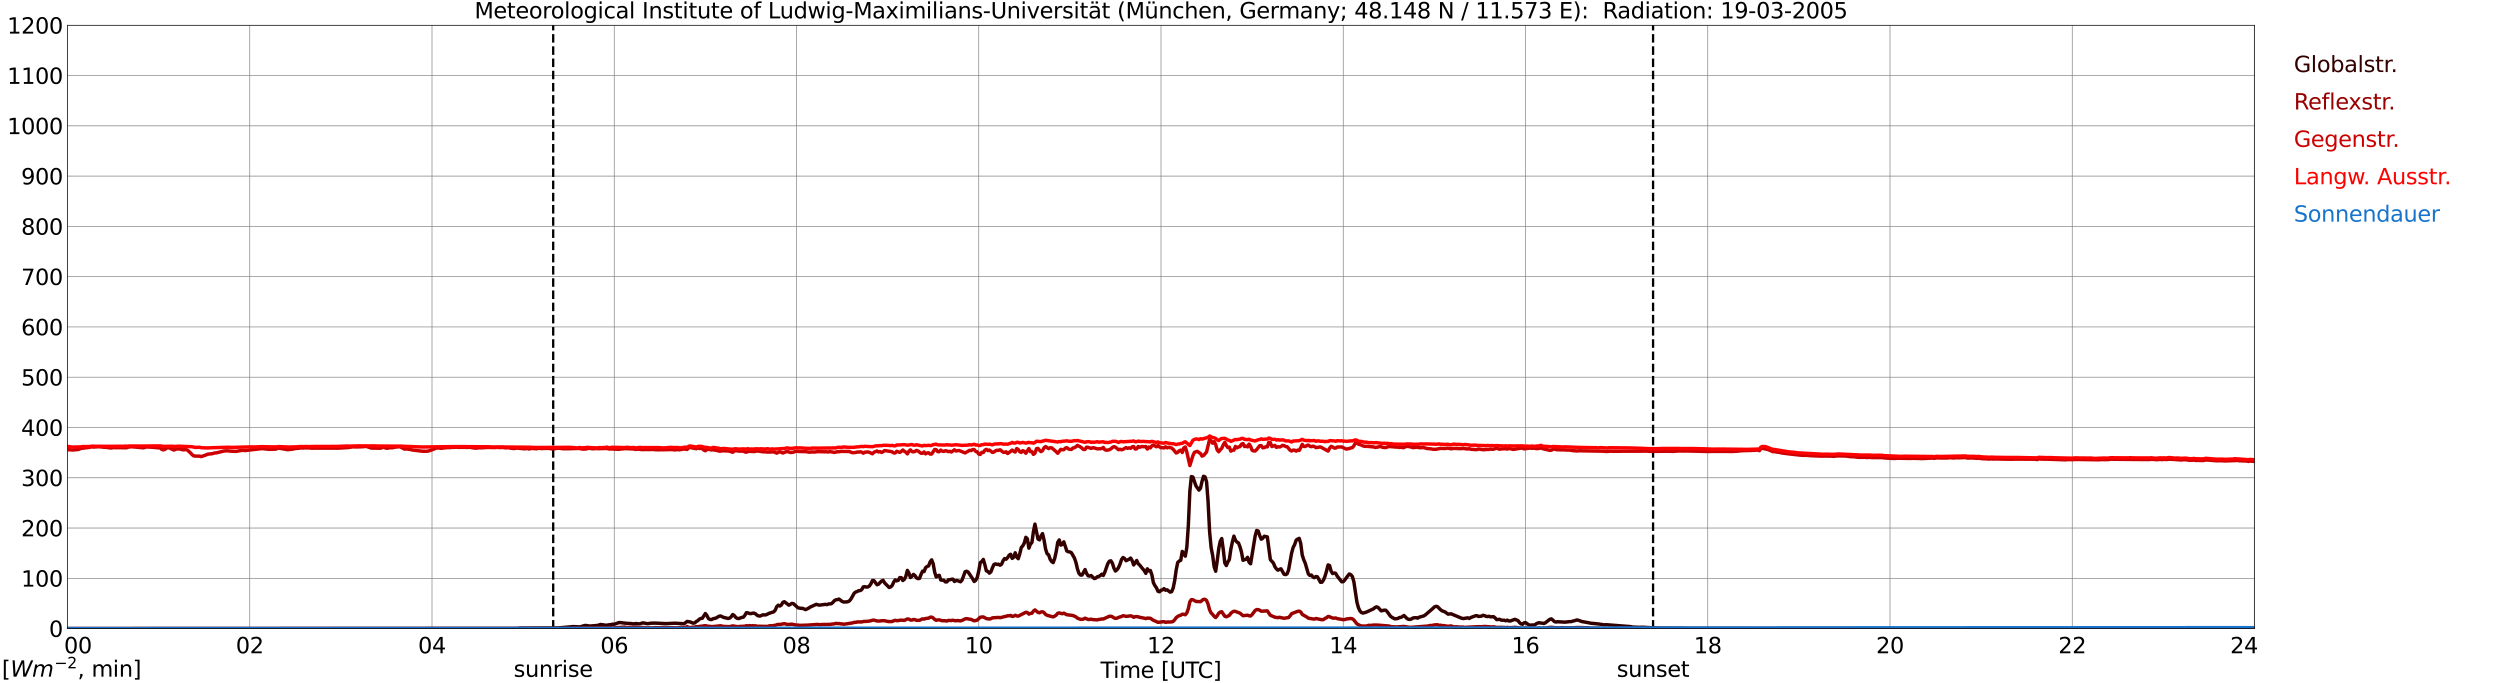 <?xml version="1.0" encoding="utf-8" standalone="no"?>
<!DOCTYPE svg PUBLIC "-//W3C//DTD SVG 1.1//EN"
  "http://www.w3.org/Graphics/SVG/1.1/DTD/svg11.dtd">
<svg xmlns:xlink="http://www.w3.org/1999/xlink" width="1085.4pt" height="296.64pt" viewBox="0 0 1085.4 296.64" xmlns="http://www.w3.org/2000/svg" version="1.1">
 <defs>
  <style type="text/css">*{stroke-linejoin: round; stroke-linecap: butt}</style>
 </defs>
 <g id="figure_1">
  <g id="patch_1">
   <path d="M 0 296.64 
L 1085.4 296.64 
L 1085.4 0 
L 0 0 
z
" style="fill: #ffffff"/>
  </g>
  <g id="axes_1">
   <g id="patch_2">
    <path d="M 29.306 272.909 
L 978.814 272.909 
L 978.814 10.976 
L 29.306 10.976 
z
" style="fill: #ffffff"/>
   </g>
   <g id="patch_3">
    <path d="M 978.814 272.909 
L 978.814 272.909 
L 978.814 10.976 
L 978.814 10.976 
z
" clip-path="url(#p7f92cd2460)" style="fill: #d3d3d3; opacity: 0.25; stroke: #d3d3d3; stroke-linejoin: miter"/>
   </g>
   <g id="matplotlib.axis_1">
    <g id="xtick_1">
     <g id="line2d_1">
      <path d="M 29.306 272.909 
L 29.306 10.976 
" clip-path="url(#p7f92cd2460)" style="fill: none; stroke: #808080; stroke-width: 0.3; stroke-linecap: square"/>
     </g>
     <g id="line2d_2"/>
     <g id="text_1">
      <!--    00 -->
      <g transform="translate(18.733 283.627) scale(0.095 -0.095)">
       <defs>
        <path id="DejaVuSans-20" transform="scale(0.016)"/>
        <path id="DejaVuSans-30" d="M 2034 4250 
Q 1547 4250 1301 3770 
Q 1056 3291 1056 2328 
Q 1056 1369 1301 889 
Q 1547 409 2034 409 
Q 2525 409 2770 889 
Q 3016 1369 3016 2328 
Q 3016 3291 2770 3770 
Q 2525 4250 2034 4250 
z
M 2034 4750 
Q 2819 4750 3233 4129 
Q 3647 3509 3647 2328 
Q 3647 1150 3233 529 
Q 2819 -91 2034 -91 
Q 1250 -91 836 529 
Q 422 1150 422 2328 
Q 422 3509 836 4129 
Q 1250 4750 2034 4750 
z
" transform="scale(0.016)"/>
       </defs>
       <use xlink:href="#DejaVuSans-20"/>
       <use xlink:href="#DejaVuSans-20" transform="translate(31.787 0)"/>
       <use xlink:href="#DejaVuSans-20" transform="translate(63.574 0)"/>
       <use xlink:href="#DejaVuSans-30" transform="translate(95.361 0)"/>
       <use xlink:href="#DejaVuSans-30" transform="translate(158.984 0)"/>
      </g>
     </g>
    </g>
    <g id="xtick_2">
     <g id="line2d_3">
      <path d="M 108.431 272.909 
L 108.431 10.976 
" clip-path="url(#p7f92cd2460)" style="fill: none; stroke: #808080; stroke-width: 0.3; stroke-linecap: square"/>
     </g>
     <g id="line2d_4"/>
     <g id="text_2">
      <!-- 02 -->
      <g transform="translate(102.387 283.627) scale(0.095 -0.095)">
       <defs>
        <path id="DejaVuSans-32" d="M 1228 531 
L 3431 531 
L 3431 0 
L 469 0 
L 469 531 
Q 828 903 1448 1529 
Q 2069 2156 2228 2338 
Q 2531 2678 2651 2914 
Q 2772 3150 2772 3378 
Q 2772 3750 2511 3984 
Q 2250 4219 1831 4219 
Q 1534 4219 1204 4116 
Q 875 4013 500 3803 
L 500 4441 
Q 881 4594 1212 4672 
Q 1544 4750 1819 4750 
Q 2544 4750 2975 4387 
Q 3406 4025 3406 3419 
Q 3406 3131 3298 2873 
Q 3191 2616 2906 2266 
Q 2828 2175 2409 1742 
Q 1991 1309 1228 531 
z
" transform="scale(0.016)"/>
       </defs>
       <use xlink:href="#DejaVuSans-30"/>
       <use xlink:href="#DejaVuSans-32" transform="translate(63.623 0)"/>
      </g>
     </g>
    </g>
    <g id="xtick_3">
     <g id="line2d_5">
      <path d="M 187.557 272.909 
L 187.557 10.976 
" clip-path="url(#p7f92cd2460)" style="fill: none; stroke: #808080; stroke-width: 0.3; stroke-linecap: square"/>
     </g>
     <g id="line2d_6"/>
     <g id="text_3">
      <!-- 04 -->
      <g transform="translate(181.513 283.627) scale(0.095 -0.095)">
       <defs>
        <path id="DejaVuSans-34" d="M 2419 4116 
L 825 1625 
L 2419 1625 
L 2419 4116 
z
M 2253 4666 
L 3047 4666 
L 3047 1625 
L 3713 1625 
L 3713 1100 
L 3047 1100 
L 3047 0 
L 2419 0 
L 2419 1100 
L 313 1100 
L 313 1709 
L 2253 4666 
z
" transform="scale(0.016)"/>
       </defs>
       <use xlink:href="#DejaVuSans-30"/>
       <use xlink:href="#DejaVuSans-34" transform="translate(63.623 0)"/>
      </g>
     </g>
    </g>
    <g id="xtick_4">
     <g id="line2d_7">
      <path d="M 266.683 272.909 
L 266.683 10.976 
" clip-path="url(#p7f92cd2460)" style="fill: none; stroke: #808080; stroke-width: 0.3; stroke-linecap: square"/>
     </g>
     <g id="line2d_8"/>
     <g id="text_4">
      <!-- 06 -->
      <g transform="translate(260.638 283.627) scale(0.095 -0.095)">
       <defs>
        <path id="DejaVuSans-36" d="M 2113 2584 
Q 1688 2584 1439 2293 
Q 1191 2003 1191 1497 
Q 1191 994 1439 701 
Q 1688 409 2113 409 
Q 2538 409 2786 701 
Q 3034 994 3034 1497 
Q 3034 2003 2786 2293 
Q 2538 2584 2113 2584 
z
M 3366 4563 
L 3366 3988 
Q 3128 4100 2886 4159 
Q 2644 4219 2406 4219 
Q 1781 4219 1451 3797 
Q 1122 3375 1075 2522 
Q 1259 2794 1537 2939 
Q 1816 3084 2150 3084 
Q 2853 3084 3261 2657 
Q 3669 2231 3669 1497 
Q 3669 778 3244 343 
Q 2819 -91 2113 -91 
Q 1303 -91 875 529 
Q 447 1150 447 2328 
Q 447 3434 972 4092 
Q 1497 4750 2381 4750 
Q 2619 4750 2861 4703 
Q 3103 4656 3366 4563 
z
" transform="scale(0.016)"/>
       </defs>
       <use xlink:href="#DejaVuSans-30"/>
       <use xlink:href="#DejaVuSans-36" transform="translate(63.623 0)"/>
      </g>
     </g>
    </g>
    <g id="xtick_5">
     <g id="line2d_9">
      <path d="M 345.808 272.909 
L 345.808 10.976 
" clip-path="url(#p7f92cd2460)" style="fill: none; stroke: #808080; stroke-width: 0.3; stroke-linecap: square"/>
     </g>
     <g id="line2d_10"/>
     <g id="text_5">
      <!-- 08 -->
      <g transform="translate(339.764 283.627) scale(0.095 -0.095)">
       <defs>
        <path id="DejaVuSans-38" d="M 2034 2216 
Q 1584 2216 1326 1975 
Q 1069 1734 1069 1313 
Q 1069 891 1326 650 
Q 1584 409 2034 409 
Q 2484 409 2743 651 
Q 3003 894 3003 1313 
Q 3003 1734 2745 1975 
Q 2488 2216 2034 2216 
z
M 1403 2484 
Q 997 2584 770 2862 
Q 544 3141 544 3541 
Q 544 4100 942 4425 
Q 1341 4750 2034 4750 
Q 2731 4750 3128 4425 
Q 3525 4100 3525 3541 
Q 3525 3141 3298 2862 
Q 3072 2584 2669 2484 
Q 3125 2378 3379 2068 
Q 3634 1759 3634 1313 
Q 3634 634 3220 271 
Q 2806 -91 2034 -91 
Q 1263 -91 848 271 
Q 434 634 434 1313 
Q 434 1759 690 2068 
Q 947 2378 1403 2484 
z
M 1172 3481 
Q 1172 3119 1398 2916 
Q 1625 2713 2034 2713 
Q 2441 2713 2670 2916 
Q 2900 3119 2900 3481 
Q 2900 3844 2670 4047 
Q 2441 4250 2034 4250 
Q 1625 4250 1398 4047 
Q 1172 3844 1172 3481 
z
" transform="scale(0.016)"/>
       </defs>
       <use xlink:href="#DejaVuSans-30"/>
       <use xlink:href="#DejaVuSans-38" transform="translate(63.623 0)"/>
      </g>
     </g>
    </g>
    <g id="xtick_6">
     <g id="line2d_11">
      <path d="M 424.934 272.909 
L 424.934 10.976 
" clip-path="url(#p7f92cd2460)" style="fill: none; stroke: #808080; stroke-width: 0.3; stroke-linecap: square"/>
     </g>
     <g id="line2d_12"/>
     <g id="text_6">
      <!-- 10 -->
      <g transform="translate(418.89 283.627) scale(0.095 -0.095)">
       <defs>
        <path id="DejaVuSans-31" d="M 794 531 
L 1825 531 
L 1825 4091 
L 703 3866 
L 703 4441 
L 1819 4666 
L 2450 4666 
L 2450 531 
L 3481 531 
L 3481 0 
L 794 0 
L 794 531 
z
" transform="scale(0.016)"/>
       </defs>
       <use xlink:href="#DejaVuSans-31"/>
       <use xlink:href="#DejaVuSans-30" transform="translate(63.623 0)"/>
      </g>
     </g>
    </g>
    <g id="xtick_7">
     <g id="line2d_13">
      <path d="M 504.06 272.909 
L 504.06 10.976 
" clip-path="url(#p7f92cd2460)" style="fill: none; stroke: #808080; stroke-width: 0.3; stroke-linecap: square"/>
     </g>
     <g id="line2d_14"/>
     <g id="text_7">
      <!-- 12 -->
      <g transform="translate(498.015 283.627) scale(0.095 -0.095)">
       <use xlink:href="#DejaVuSans-31"/>
       <use xlink:href="#DejaVuSans-32" transform="translate(63.623 0)"/>
      </g>
     </g>
    </g>
    <g id="xtick_8">
     <g id="line2d_15">
      <path d="M 583.185 272.909 
L 583.185 10.976 
" clip-path="url(#p7f92cd2460)" style="fill: none; stroke: #808080; stroke-width: 0.3; stroke-linecap: square"/>
     </g>
     <g id="line2d_16"/>
     <g id="text_8">
      <!-- 14 -->
      <g transform="translate(577.141 283.627) scale(0.095 -0.095)">
       <use xlink:href="#DejaVuSans-31"/>
       <use xlink:href="#DejaVuSans-34" transform="translate(63.623 0)"/>
      </g>
     </g>
    </g>
    <g id="xtick_9">
     <g id="line2d_17">
      <path d="M 662.311 272.909 
L 662.311 10.976 
" clip-path="url(#p7f92cd2460)" style="fill: none; stroke: #808080; stroke-width: 0.3; stroke-linecap: square"/>
     </g>
     <g id="line2d_18"/>
     <g id="text_9">
      <!-- 16 -->
      <g transform="translate(656.267 283.627) scale(0.095 -0.095)">
       <use xlink:href="#DejaVuSans-31"/>
       <use xlink:href="#DejaVuSans-36" transform="translate(63.623 0)"/>
      </g>
     </g>
    </g>
    <g id="xtick_10">
     <g id="line2d_19">
      <path d="M 741.437 272.909 
L 741.437 10.976 
" clip-path="url(#p7f92cd2460)" style="fill: none; stroke: #808080; stroke-width: 0.3; stroke-linecap: square"/>
     </g>
     <g id="line2d_20"/>
     <g id="text_10">
      <!-- 18 -->
      <g transform="translate(735.392 283.627) scale(0.095 -0.095)">
       <use xlink:href="#DejaVuSans-31"/>
       <use xlink:href="#DejaVuSans-38" transform="translate(63.623 0)"/>
      </g>
     </g>
    </g>
    <g id="xtick_11">
     <g id="line2d_21">
      <path d="M 820.562 272.909 
L 820.562 10.976 
" clip-path="url(#p7f92cd2460)" style="fill: none; stroke: #808080; stroke-width: 0.3; stroke-linecap: square"/>
     </g>
     <g id="line2d_22"/>
     <g id="text_11">
      <!-- 20 -->
      <g transform="translate(814.518 283.627) scale(0.095 -0.095)">
       <use xlink:href="#DejaVuSans-32"/>
       <use xlink:href="#DejaVuSans-30" transform="translate(63.623 0)"/>
      </g>
     </g>
    </g>
    <g id="xtick_12">
     <g id="line2d_23">
      <path d="M 899.688 272.909 
L 899.688 10.976 
" clip-path="url(#p7f92cd2460)" style="fill: none; stroke: #808080; stroke-width: 0.3; stroke-linecap: square"/>
     </g>
     <g id="line2d_24"/>
     <g id="text_12">
      <!-- 22 -->
      <g transform="translate(893.644 283.627) scale(0.095 -0.095)">
       <use xlink:href="#DejaVuSans-32"/>
       <use xlink:href="#DejaVuSans-32" transform="translate(63.623 0)"/>
      </g>
     </g>
    </g>
    <g id="xtick_13">
     <g id="line2d_25">
      <path d="M 978.814 272.909 
L 978.814 10.976 
" clip-path="url(#p7f92cd2460)" style="fill: none; stroke: #808080; stroke-width: 0.3; stroke-linecap: square"/>
     </g>
     <g id="line2d_26"/>
     <g id="text_13">
      <!-- 24    -->
      <g transform="translate(968.241 283.627) scale(0.095 -0.095)">
       <use xlink:href="#DejaVuSans-32"/>
       <use xlink:href="#DejaVuSans-34" transform="translate(63.623 0)"/>
       <use xlink:href="#DejaVuSans-20" transform="translate(127.246 0)"/>
       <use xlink:href="#DejaVuSans-20" transform="translate(159.033 0)"/>
       <use xlink:href="#DejaVuSans-20" transform="translate(190.82 0)"/>
      </g>
     </g>
    </g>
    <g id="text_14">
     <!-- Time [UTC] -->
     <g transform="translate(477.806 294.322) scale(0.095 -0.095)">
      <defs>
       <path id="DejaVuSans-54" d="M -19 4666 
L 3928 4666 
L 3928 4134 
L 2272 4134 
L 2272 0 
L 1638 0 
L 1638 4134 
L -19 4134 
L -19 4666 
z
" transform="scale(0.016)"/>
       <path id="DejaVuSans-69" d="M 603 3500 
L 1178 3500 
L 1178 0 
L 603 0 
L 603 3500 
z
M 603 4863 
L 1178 4863 
L 1178 4134 
L 603 4134 
L 603 4863 
z
" transform="scale(0.016)"/>
       <path id="DejaVuSans-6d" d="M 3328 2828 
Q 3544 3216 3844 3400 
Q 4144 3584 4550 3584 
Q 5097 3584 5394 3201 
Q 5691 2819 5691 2113 
L 5691 0 
L 5113 0 
L 5113 2094 
Q 5113 2597 4934 2840 
Q 4756 3084 4391 3084 
Q 3944 3084 3684 2787 
Q 3425 2491 3425 1978 
L 3425 0 
L 2847 0 
L 2847 2094 
Q 2847 2600 2669 2842 
Q 2491 3084 2119 3084 
Q 1678 3084 1418 2786 
Q 1159 2488 1159 1978 
L 1159 0 
L 581 0 
L 581 3500 
L 1159 3500 
L 1159 2956 
Q 1356 3278 1631 3431 
Q 1906 3584 2284 3584 
Q 2666 3584 2933 3390 
Q 3200 3197 3328 2828 
z
" transform="scale(0.016)"/>
       <path id="DejaVuSans-65" d="M 3597 1894 
L 3597 1613 
L 953 1613 
Q 991 1019 1311 708 
Q 1631 397 2203 397 
Q 2534 397 2845 478 
Q 3156 559 3463 722 
L 3463 178 
Q 3153 47 2828 -22 
Q 2503 -91 2169 -91 
Q 1331 -91 842 396 
Q 353 884 353 1716 
Q 353 2575 817 3079 
Q 1281 3584 2069 3584 
Q 2775 3584 3186 3129 
Q 3597 2675 3597 1894 
z
M 3022 2063 
Q 3016 2534 2758 2815 
Q 2500 3097 2075 3097 
Q 1594 3097 1305 2825 
Q 1016 2553 972 2059 
L 3022 2063 
z
" transform="scale(0.016)"/>
       <path id="DejaVuSans-5b" d="M 550 4863 
L 1875 4863 
L 1875 4416 
L 1125 4416 
L 1125 -397 
L 1875 -397 
L 1875 -844 
L 550 -844 
L 550 4863 
z
" transform="scale(0.016)"/>
       <path id="DejaVuSans-55" d="M 556 4666 
L 1191 4666 
L 1191 1831 
Q 1191 1081 1462 751 
Q 1734 422 2344 422 
Q 2950 422 3222 751 
Q 3494 1081 3494 1831 
L 3494 4666 
L 4128 4666 
L 4128 1753 
Q 4128 841 3676 375 
Q 3225 -91 2344 -91 
Q 1459 -91 1007 375 
Q 556 841 556 1753 
L 556 4666 
z
" transform="scale(0.016)"/>
       <path id="DejaVuSans-43" d="M 4122 4306 
L 4122 3641 
Q 3803 3938 3442 4084 
Q 3081 4231 2675 4231 
Q 1875 4231 1450 3742 
Q 1025 3253 1025 2328 
Q 1025 1406 1450 917 
Q 1875 428 2675 428 
Q 3081 428 3442 575 
Q 3803 722 4122 1019 
L 4122 359 
Q 3791 134 3420 21 
Q 3050 -91 2638 -91 
Q 1578 -91 968 557 
Q 359 1206 359 2328 
Q 359 3453 968 4101 
Q 1578 4750 2638 4750 
Q 3056 4750 3426 4639 
Q 3797 4528 4122 4306 
z
" transform="scale(0.016)"/>
       <path id="DejaVuSans-5d" d="M 1947 4863 
L 1947 -844 
L 622 -844 
L 622 -397 
L 1369 -397 
L 1369 4416 
L 622 4416 
L 622 4863 
L 1947 4863 
z
" transform="scale(0.016)"/>
      </defs>
      <use xlink:href="#DejaVuSans-54"/>
      <use xlink:href="#DejaVuSans-69" transform="translate(57.959 0)"/>
      <use xlink:href="#DejaVuSans-6d" transform="translate(85.742 0)"/>
      <use xlink:href="#DejaVuSans-65" transform="translate(183.154 0)"/>
      <use xlink:href="#DejaVuSans-20" transform="translate(244.678 0)"/>
      <use xlink:href="#DejaVuSans-5b" transform="translate(276.465 0)"/>
      <use xlink:href="#DejaVuSans-55" transform="translate(315.479 0)"/>
      <use xlink:href="#DejaVuSans-54" transform="translate(388.672 0)"/>
      <use xlink:href="#DejaVuSans-43" transform="translate(443.881 0)"/>
      <use xlink:href="#DejaVuSans-5d" transform="translate(513.705 0)"/>
     </g>
    </g>
   </g>
   <g id="matplotlib.axis_2">
    <g id="ytick_1">
     <g id="line2d_27">
      <path d="M 29.306 272.909 
L 978.814 272.909 
" clip-path="url(#p7f92cd2460)" style="fill: none; stroke: #808080; stroke-width: 0.3; stroke-linecap: square"/>
     </g>
     <g id="line2d_28"/>
     <g id="text_15">
      <!-- 0 -->
      <g transform="translate(21.261 276.518) scale(0.095 -0.095)">
       <use xlink:href="#DejaVuSans-30"/>
      </g>
     </g>
    </g>
    <g id="ytick_2">
     <g id="line2d_29">
      <path d="M 29.306 251.081 
L 978.814 251.081 
" clip-path="url(#p7f92cd2460)" style="fill: none; stroke: #808080; stroke-width: 0.3; stroke-linecap: square"/>
     </g>
     <g id="line2d_30"/>
     <g id="text_16">
      <!-- 100 -->
      <g transform="translate(9.173 254.69) scale(0.095 -0.095)">
       <use xlink:href="#DejaVuSans-31"/>
       <use xlink:href="#DejaVuSans-30" transform="translate(63.623 0)"/>
       <use xlink:href="#DejaVuSans-30" transform="translate(127.246 0)"/>
      </g>
     </g>
    </g>
    <g id="ytick_3">
     <g id="line2d_31">
      <path d="M 29.306 229.253 
L 978.814 229.253 
" clip-path="url(#p7f92cd2460)" style="fill: none; stroke: #808080; stroke-width: 0.3; stroke-linecap: square"/>
     </g>
     <g id="line2d_32"/>
     <g id="text_17">
      <!-- 200 -->
      <g transform="translate(9.173 232.863) scale(0.095 -0.095)">
       <use xlink:href="#DejaVuSans-32"/>
       <use xlink:href="#DejaVuSans-30" transform="translate(63.623 0)"/>
       <use xlink:href="#DejaVuSans-30" transform="translate(127.246 0)"/>
      </g>
     </g>
    </g>
    <g id="ytick_4">
     <g id="line2d_33">
      <path d="M 29.306 207.426 
L 978.814 207.426 
" clip-path="url(#p7f92cd2460)" style="fill: none; stroke: #808080; stroke-width: 0.3; stroke-linecap: square"/>
     </g>
     <g id="line2d_34"/>
     <g id="text_18">
      <!-- 300 -->
      <g transform="translate(9.173 211.035) scale(0.095 -0.095)">
       <defs>
        <path id="DejaVuSans-33" d="M 2597 2516 
Q 3050 2419 3304 2112 
Q 3559 1806 3559 1356 
Q 3559 666 3084 287 
Q 2609 -91 1734 -91 
Q 1441 -91 1130 -33 
Q 819 25 488 141 
L 488 750 
Q 750 597 1062 519 
Q 1375 441 1716 441 
Q 2309 441 2620 675 
Q 2931 909 2931 1356 
Q 2931 1769 2642 2001 
Q 2353 2234 1838 2234 
L 1294 2234 
L 1294 2753 
L 1863 2753 
Q 2328 2753 2575 2939 
Q 2822 3125 2822 3475 
Q 2822 3834 2567 4026 
Q 2313 4219 1838 4219 
Q 1578 4219 1281 4162 
Q 984 4106 628 3988 
L 628 4550 
Q 988 4650 1302 4700 
Q 1616 4750 1894 4750 
Q 2613 4750 3031 4423 
Q 3450 4097 3450 3541 
Q 3450 3153 3228 2886 
Q 3006 2619 2597 2516 
z
" transform="scale(0.016)"/>
       </defs>
       <use xlink:href="#DejaVuSans-33"/>
       <use xlink:href="#DejaVuSans-30" transform="translate(63.623 0)"/>
       <use xlink:href="#DejaVuSans-30" transform="translate(127.246 0)"/>
      </g>
     </g>
    </g>
    <g id="ytick_5">
     <g id="line2d_35">
      <path d="M 29.306 185.598 
L 978.814 185.598 
" clip-path="url(#p7f92cd2460)" style="fill: none; stroke: #808080; stroke-width: 0.3; stroke-linecap: square"/>
     </g>
     <g id="line2d_36"/>
     <g id="text_19">
      <!-- 400 -->
      <g transform="translate(9.173 189.207) scale(0.095 -0.095)">
       <use xlink:href="#DejaVuSans-34"/>
       <use xlink:href="#DejaVuSans-30" transform="translate(63.623 0)"/>
       <use xlink:href="#DejaVuSans-30" transform="translate(127.246 0)"/>
      </g>
     </g>
    </g>
    <g id="ytick_6">
     <g id="line2d_37">
      <path d="M 29.306 163.77 
L 978.814 163.77 
" clip-path="url(#p7f92cd2460)" style="fill: none; stroke: #808080; stroke-width: 0.3; stroke-linecap: square"/>
     </g>
     <g id="line2d_38"/>
     <g id="text_20">
      <!-- 500 -->
      <g transform="translate(9.173 167.379) scale(0.095 -0.095)">
       <defs>
        <path id="DejaVuSans-35" d="M 691 4666 
L 3169 4666 
L 3169 4134 
L 1269 4134 
L 1269 2991 
Q 1406 3038 1543 3061 
Q 1681 3084 1819 3084 
Q 2600 3084 3056 2656 
Q 3513 2228 3513 1497 
Q 3513 744 3044 326 
Q 2575 -91 1722 -91 
Q 1428 -91 1123 -41 
Q 819 9 494 109 
L 494 744 
Q 775 591 1075 516 
Q 1375 441 1709 441 
Q 2250 441 2565 725 
Q 2881 1009 2881 1497 
Q 2881 1984 2565 2268 
Q 2250 2553 1709 2553 
Q 1456 2553 1204 2497 
Q 953 2441 691 2322 
L 691 4666 
z
" transform="scale(0.016)"/>
       </defs>
       <use xlink:href="#DejaVuSans-35"/>
       <use xlink:href="#DejaVuSans-30" transform="translate(63.623 0)"/>
       <use xlink:href="#DejaVuSans-30" transform="translate(127.246 0)"/>
      </g>
     </g>
    </g>
    <g id="ytick_7">
     <g id="line2d_39">
      <path d="M 29.306 141.942 
L 978.814 141.942 
" clip-path="url(#p7f92cd2460)" style="fill: none; stroke: #808080; stroke-width: 0.3; stroke-linecap: square"/>
     </g>
     <g id="line2d_40"/>
     <g id="text_21">
      <!-- 600 -->
      <g transform="translate(9.173 145.551) scale(0.095 -0.095)">
       <use xlink:href="#DejaVuSans-36"/>
       <use xlink:href="#DejaVuSans-30" transform="translate(63.623 0)"/>
       <use xlink:href="#DejaVuSans-30" transform="translate(127.246 0)"/>
      </g>
     </g>
    </g>
    <g id="ytick_8">
     <g id="line2d_41">
      <path d="M 29.306 120.114 
L 978.814 120.114 
" clip-path="url(#p7f92cd2460)" style="fill: none; stroke: #808080; stroke-width: 0.3; stroke-linecap: square"/>
     </g>
     <g id="line2d_42"/>
     <g id="text_22">
      <!-- 700 -->
      <g transform="translate(9.173 123.724) scale(0.095 -0.095)">
       <defs>
        <path id="DejaVuSans-37" d="M 525 4666 
L 3525 4666 
L 3525 4397 
L 1831 0 
L 1172 0 
L 2766 4134 
L 525 4134 
L 525 4666 
z
" transform="scale(0.016)"/>
       </defs>
       <use xlink:href="#DejaVuSans-37"/>
       <use xlink:href="#DejaVuSans-30" transform="translate(63.623 0)"/>
       <use xlink:href="#DejaVuSans-30" transform="translate(127.246 0)"/>
      </g>
     </g>
    </g>
    <g id="ytick_9">
     <g id="line2d_43">
      <path d="M 29.306 98.287 
L 978.814 98.287 
" clip-path="url(#p7f92cd2460)" style="fill: none; stroke: #808080; stroke-width: 0.3; stroke-linecap: square"/>
     </g>
     <g id="line2d_44"/>
     <g id="text_23">
      <!-- 800 -->
      <g transform="translate(9.173 101.896) scale(0.095 -0.095)">
       <use xlink:href="#DejaVuSans-38"/>
       <use xlink:href="#DejaVuSans-30" transform="translate(63.623 0)"/>
       <use xlink:href="#DejaVuSans-30" transform="translate(127.246 0)"/>
      </g>
     </g>
    </g>
    <g id="ytick_10">
     <g id="line2d_45">
      <path d="M 29.306 76.459 
L 978.814 76.459 
" clip-path="url(#p7f92cd2460)" style="fill: none; stroke: #808080; stroke-width: 0.3; stroke-linecap: square"/>
     </g>
     <g id="line2d_46"/>
     <g id="text_24">
      <!-- 900 -->
      <g transform="translate(9.173 80.068) scale(0.095 -0.095)">
       <defs>
        <path id="DejaVuSans-39" d="M 703 97 
L 703 672 
Q 941 559 1184 500 
Q 1428 441 1663 441 
Q 2288 441 2617 861 
Q 2947 1281 2994 2138 
Q 2813 1869 2534 1725 
Q 2256 1581 1919 1581 
Q 1219 1581 811 2004 
Q 403 2428 403 3163 
Q 403 3881 828 4315 
Q 1253 4750 1959 4750 
Q 2769 4750 3195 4129 
Q 3622 3509 3622 2328 
Q 3622 1225 3098 567 
Q 2575 -91 1691 -91 
Q 1453 -91 1209 -44 
Q 966 3 703 97 
z
M 1959 2075 
Q 2384 2075 2632 2365 
Q 2881 2656 2881 3163 
Q 2881 3666 2632 3958 
Q 2384 4250 1959 4250 
Q 1534 4250 1286 3958 
Q 1038 3666 1038 3163 
Q 1038 2656 1286 2365 
Q 1534 2075 1959 2075 
z
" transform="scale(0.016)"/>
       </defs>
       <use xlink:href="#DejaVuSans-39"/>
       <use xlink:href="#DejaVuSans-30" transform="translate(63.623 0)"/>
       <use xlink:href="#DejaVuSans-30" transform="translate(127.246 0)"/>
      </g>
     </g>
    </g>
    <g id="ytick_11">
     <g id="line2d_47">
      <path d="M 29.306 54.631 
L 978.814 54.631 
" clip-path="url(#p7f92cd2460)" style="fill: none; stroke: #808080; stroke-width: 0.3; stroke-linecap: square"/>
     </g>
     <g id="line2d_48"/>
     <g id="text_25">
      <!-- 1000 -->
      <g transform="translate(3.128 58.24) scale(0.095 -0.095)">
       <use xlink:href="#DejaVuSans-31"/>
       <use xlink:href="#DejaVuSans-30" transform="translate(63.623 0)"/>
       <use xlink:href="#DejaVuSans-30" transform="translate(127.246 0)"/>
       <use xlink:href="#DejaVuSans-30" transform="translate(190.869 0)"/>
      </g>
     </g>
    </g>
    <g id="ytick_12">
     <g id="line2d_49">
      <path d="M 29.306 32.803 
L 978.814 32.803 
" clip-path="url(#p7f92cd2460)" style="fill: none; stroke: #808080; stroke-width: 0.3; stroke-linecap: square"/>
     </g>
     <g id="line2d_50"/>
     <g id="text_26">
      <!-- 1100 -->
      <g transform="translate(3.128 36.413) scale(0.095 -0.095)">
       <use xlink:href="#DejaVuSans-31"/>
       <use xlink:href="#DejaVuSans-31" transform="translate(63.623 0)"/>
       <use xlink:href="#DejaVuSans-30" transform="translate(127.246 0)"/>
       <use xlink:href="#DejaVuSans-30" transform="translate(190.869 0)"/>
      </g>
     </g>
    </g>
    <g id="ytick_13">
     <g id="line2d_51">
      <path d="M 29.306 10.976 
L 978.814 10.976 
" clip-path="url(#p7f92cd2460)" style="fill: none; stroke: #808080; stroke-width: 0.3; stroke-linecap: square"/>
     </g>
     <g id="line2d_52"/>
     <g id="text_27">
      <!-- 1200 -->
      <g transform="translate(3.128 14.585) scale(0.095 -0.095)">
       <use xlink:href="#DejaVuSans-31"/>
       <use xlink:href="#DejaVuSans-32" transform="translate(63.623 0)"/>
       <use xlink:href="#DejaVuSans-30" transform="translate(127.246 0)"/>
       <use xlink:href="#DejaVuSans-30" transform="translate(190.869 0)"/>
      </g>
     </g>
    </g>
   </g>
   <g id="line2d_53">
    <path d="M 240.176 272.909 
L 240.176 10.976 
" clip-path="url(#p7f92cd2460)" style="fill: none; stroke-dasharray: 3.7,1.6; stroke-dashoffset: 0; stroke: #000000"/>
   </g>
   <g id="line2d_54">
    <path d="M 717.699 272.909 
L 717.699 10.976 
" clip-path="url(#p7f92cd2460)" style="fill: none; stroke-dasharray: 3.7,1.6; stroke-dashoffset: 0; stroke: #000000"/>
   </g>
   <g id="line2d_55">
    <path d="M 29.306 272.909 
L 224.482 272.909 
L 225.801 272.723 
L 240.308 272.632 
L 240.967 272.586 
L 241.626 272.677 
L 246.901 272.219 
L 248.88 272.036 
L 250.858 272.127 
L 251.517 272.173 
L 252.176 272.082 
L 253.495 271.669 
L 254.155 271.534 
L 256.133 271.806 
L 259.43 271.534 
L 260.748 271.121 
L 262.067 271.304 
L 263.386 271.488 
L 264.045 271.304 
L 265.364 271.167 
L 266.023 270.984 
L 266.683 271.029 
L 268.002 270.571 
L 268.661 270.298 
L 269.32 270.298 
L 270.639 270.479 
L 272.617 270.663 
L 273.936 270.709 
L 275.255 270.892 
L 275.914 270.709 
L 277.233 270.846 
L 277.892 270.846 
L 278.552 270.571 
L 279.211 270.434 
L 281.189 270.8 
L 282.508 270.571 
L 284.486 270.525 
L 289.102 270.754 
L 293.058 270.571 
L 297.014 270.8 
L 298.333 269.794 
L 299.652 270.023 
L 300.971 270.571 
L 301.63 270.434 
L 302.289 269.84 
L 302.949 269.473 
L 303.608 268.834 
L 304.267 268.513 
L 304.927 268.421 
L 306.246 266.363 
L 306.905 267.231 
L 307.564 268.559 
L 308.224 268.925 
L 308.883 269.017 
L 309.543 268.65 
L 310.861 268.329 
L 312.18 267.552 
L 312.839 267.415 
L 314.158 268.054 
L 316.136 268.513 
L 316.796 268.329 
L 317.455 267.779 
L 318.114 266.819 
L 318.774 267.231 
L 319.433 268.054 
L 320.093 268.467 
L 320.752 268.559 
L 322.071 268.054 
L 322.73 267.963 
L 323.39 267.14 
L 324.049 265.996 
L 324.708 266.088 
L 325.368 266.363 
L 326.027 266.408 
L 326.686 266.225 
L 327.346 266.179 
L 328.005 266.498 
L 328.665 267.094 
L 329.324 267.415 
L 329.983 267.461 
L 331.302 266.911 
L 331.961 267.002 
L 332.621 266.911 
L 333.94 266.271 
L 335.918 265.629 
L 336.577 264.898 
L 337.236 263.388 
L 337.896 262.746 
L 338.555 263.113 
L 339.215 262.7 
L 339.874 261.51 
L 340.533 261.237 
L 342.512 262.746 
L 343.83 261.969 
L 344.49 262.106 
L 346.468 263.89 
L 347.787 264.119 
L 348.446 264.119 
L 349.765 264.669 
L 351.083 264.027 
L 351.743 263.571 
L 354.38 262.381 
L 355.699 262.746 
L 358.337 262.381 
L 358.996 262.519 
L 359.655 262.244 
L 360.974 262.106 
L 361.634 261.51 
L 362.293 260.733 
L 362.952 260.412 
L 363.612 260.321 
L 364.271 260.092 
L 365.59 261.1 
L 366.249 261.373 
L 367.568 261.327 
L 368.227 261.192 
L 368.887 260.779 
L 369.546 259.91 
L 370.865 257.529 
L 371.524 257.027 
L 372.184 256.798 
L 372.843 256.431 
L 373.502 256.431 
L 374.162 255.929 
L 374.821 254.785 
L 375.481 254.739 
L 376.14 254.877 
L 376.799 254.831 
L 377.459 254.419 
L 378.118 253.458 
L 378.777 252.039 
L 379.437 252.085 
L 380.756 253.868 
L 381.415 253.639 
L 382.734 252.268 
L 383.393 251.948 
L 384.053 253.046 
L 386.031 255.058 
L 386.69 254.831 
L 387.349 254.189 
L 388.009 252.725 
L 388.668 251.764 
L 389.328 252.177 
L 389.987 251.948 
L 390.646 250.758 
L 391.306 250.804 
L 391.965 252.039 
L 392.624 251.535 
L 393.284 250.208 
L 393.943 247.645 
L 394.603 248.743 
L 395.262 250.758 
L 395.921 250.208 
L 396.581 249.385 
L 397.24 249.887 
L 397.899 250.896 
L 398.559 251.214 
L 399.218 251.123 
L 399.878 249.385 
L 400.537 247.966 
L 401.196 248.15 
L 401.856 246.456 
L 402.515 245.952 
L 403.175 245.679 
L 403.834 243.939 
L 404.493 243.07 
L 405.153 244.762 
L 405.812 248.47 
L 406.471 250.483 
L 407.131 249.979 
L 407.79 249.795 
L 408.45 251.81 
L 409.768 251.948 
L 410.428 252.633 
L 411.087 252.633 
L 411.746 251.718 
L 412.406 251.718 
L 413.065 251.489 
L 413.725 251.443 
L 414.384 252.45 
L 415.043 252.039 
L 415.703 252.085 
L 417.022 252.587 
L 417.681 251.856 
L 419 248.241 
L 419.659 248.012 
L 420.318 248.333 
L 422.297 251.306 
L 422.956 252.45 
L 423.615 251.948 
L 424.275 250.712 
L 424.934 247.875 
L 425.593 244.26 
L 426.253 243.801 
L 426.912 242.887 
L 427.572 245.129 
L 428.231 247.829 
L 428.89 248.104 
L 429.55 248.835 
L 430.209 248.287 
L 430.869 246.502 
L 431.528 245.083 
L 432.187 244.808 
L 432.847 245.083 
L 433.506 244.945 
L 434.165 245.404 
L 434.825 244.991 
L 435.484 243.481 
L 436.144 242.52 
L 436.803 242.795 
L 437.462 242.108 
L 438.122 241.056 
L 438.781 240.645 
L 439.44 242.429 
L 440.1 241.972 
L 440.759 240.003 
L 441.419 241.835 
L 442.078 242.566 
L 442.737 240.462 
L 443.397 237.716 
L 444.056 236.982 
L 444.716 235.747 
L 445.375 233.276 
L 446.034 233.918 
L 446.694 237.991 
L 447.353 236.251 
L 448.012 235.566 
L 448.672 230.805 
L 449.331 227.557 
L 450.65 234.01 
L 451.309 234.374 
L 451.969 232.682 
L 452.628 231.676 
L 453.287 234.466 
L 453.947 238.355 
L 454.606 240.416 
L 455.266 240.872 
L 455.925 242.795 
L 456.584 243.801 
L 457.244 244.26 
L 457.903 242.474 
L 458.563 239.499 
L 459.222 235.474 
L 459.881 234.42 
L 460.541 236.664 
L 461.2 236.343 
L 461.859 235.245 
L 463.178 239.226 
L 463.838 239.545 
L 464.497 239.637 
L 465.156 239.958 
L 466.475 242.291 
L 467.134 244.214 
L 467.794 247.052 
L 468.453 248.927 
L 469.113 249.66 
L 469.772 249.66 
L 471.091 247.279 
L 471.75 248.972 
L 472.409 249.979 
L 473.069 250.116 
L 473.728 249.887 
L 475.047 251.168 
L 475.706 251.033 
L 476.366 250.437 
L 477.025 250.254 
L 477.685 249.887 
L 478.344 249.293 
L 479.003 249.841 
L 479.663 248.425 
L 480.981 244.67 
L 481.641 243.664 
L 482.3 243.481 
L 482.96 244.535 
L 483.619 246.639 
L 484.278 247.92 
L 484.938 247.37 
L 485.597 246.456 
L 486.256 244.945 
L 486.916 242.933 
L 487.575 242.062 
L 488.235 242.474 
L 488.894 243.435 
L 490.213 242.795 
L 490.872 242.291 
L 491.532 243.389 
L 492.191 245.266 
L 493.51 243.343 
L 494.169 244.762 
L 494.828 245.358 
L 496.147 247.006 
L 496.807 247.737 
L 497.466 248.927 
L 498.125 246.96 
L 498.785 247.875 
L 499.444 247.691 
L 500.103 249.614 
L 500.763 253 
L 501.422 254.281 
L 502.082 255.196 
L 502.741 256.706 
L 503.4 256.935 
L 504.06 256.248 
L 504.719 256.112 
L 505.379 255.562 
L 506.038 256.248 
L 506.697 256.067 
L 508.016 257.073 
L 508.675 256.889 
L 509.335 255.333 
L 509.994 252.131 
L 510.654 247.462 
L 511.313 244.214 
L 511.972 243.572 
L 512.632 243.254 
L 513.291 239.41 
L 513.95 240.324 
L 514.61 241.468 
L 515.269 237.67 
L 515.929 228.151 
L 516.588 213.234 
L 517.247 206.919 
L 517.907 207.102 
L 519.226 210.946 
L 520.544 212.776 
L 521.204 211.953 
L 521.863 209.023 
L 522.522 206.782 
L 523.182 207.057 
L 523.841 209.161 
L 524.501 217.763 
L 525.16 230.805 
L 525.819 237.762 
L 526.479 241.101 
L 527.138 246.089 
L 527.797 248.012 
L 528.457 243.526 
L 529.116 238.264 
L 529.776 235.016 
L 530.435 233.826 
L 531.094 238.585 
L 531.754 244.397 
L 532.413 245.541 
L 533.073 243.985 
L 533.732 242.933 
L 534.391 238.401 
L 535.051 235.291 
L 535.71 232.774 
L 536.369 234.557 
L 537.029 235.337 
L 537.688 235.701 
L 538.348 237.395 
L 539.007 239.728 
L 539.666 243.254 
L 540.326 242.979 
L 540.985 242.841 
L 541.644 241.972 
L 542.304 244.122 
L 542.963 244.762 
L 544.941 232.682 
L 545.601 230.303 
L 546.26 230.53 
L 546.919 232.545 
L 547.579 234.101 
L 548.238 233.689 
L 548.898 232.82 
L 550.216 233.093 
L 551.535 242.979 
L 552.854 244.443 
L 553.513 246.043 
L 554.173 247.006 
L 554.832 247.554 
L 555.491 247.189 
L 556.151 246.96 
L 557.47 249.293 
L 558.129 249.477 
L 558.788 249.156 
L 559.448 247.462 
L 560.766 240.095 
L 561.426 237.716 
L 562.085 236.435 
L 562.745 234.512 
L 563.404 234.055 
L 564.063 233.735 
L 564.723 235.976 
L 565.382 241.01 
L 566.042 243.024 
L 566.701 244.581 
L 568.02 249.156 
L 568.679 249.841 
L 569.338 249.66 
L 569.998 250.483 
L 570.657 250.804 
L 571.317 250.3 
L 571.976 250.437 
L 573.295 252.816 
L 573.954 252.771 
L 574.613 251.81 
L 575.273 250.162 
L 575.932 247.92 
L 576.592 245.266 
L 577.251 245.541 
L 577.91 247.966 
L 578.57 249.018 
L 579.229 248.743 
L 579.889 248.927 
L 580.548 250.116 
L 581.867 251.764 
L 582.526 252.587 
L 583.185 252.541 
L 583.845 251.81 
L 585.164 249.979 
L 585.823 249.202 
L 586.482 249.523 
L 587.142 250.3 
L 587.801 252.633 
L 589.12 261.419 
L 589.779 263.846 
L 590.439 265.263 
L 591.098 265.95 
L 591.757 266.179 
L 593.076 265.813 
L 596.373 264.302 
L 597.032 263.708 
L 597.692 263.479 
L 598.351 263.754 
L 599.67 265.217 
L 600.989 264.898 
L 601.648 264.944 
L 602.307 265.629 
L 603.626 267.461 
L 604.286 268.008 
L 605.604 268.696 
L 606.923 268.513 
L 607.582 268.1 
L 608.242 268.054 
L 609.561 267.231 
L 610.879 268.559 
L 611.539 268.879 
L 612.198 268.925 
L 612.858 268.696 
L 613.517 268.283 
L 614.836 268.146 
L 615.495 268.375 
L 616.154 267.963 
L 618.133 267.415 
L 618.792 267.002 
L 622.089 264.165 
L 622.748 263.525 
L 623.408 263.25 
L 624.067 263.342 
L 625.386 264.669 
L 626.045 265.171 
L 627.364 265.675 
L 628.683 266.636 
L 630.001 266.498 
L 634.617 268.421 
L 635.276 268.559 
L 637.255 268.238 
L 637.914 268.513 
L 638.573 268.1 
L 640.552 267.369 
L 641.211 267.277 
L 641.87 267.644 
L 643.189 267.506 
L 643.848 267.14 
L 644.508 267.277 
L 645.167 267.598 
L 645.827 267.69 
L 646.486 267.552 
L 647.145 267.825 
L 648.464 267.736 
L 649.123 268.283 
L 649.783 269.017 
L 651.102 268.879 
L 651.761 269.244 
L 653.08 269.29 
L 653.739 269.519 
L 654.399 269.244 
L 655.058 269.611 
L 655.717 269.611 
L 657.695 268.879 
L 659.014 269.427 
L 659.674 270.252 
L 660.333 270.846 
L 660.992 271.029 
L 661.652 270.434 
L 662.311 270.298 
L 663.63 271.213 
L 664.289 271.442 
L 664.949 271.35 
L 666.267 271.35 
L 666.927 270.846 
L 667.586 270.525 
L 668.246 270.342 
L 668.905 270.525 
L 669.564 270.525 
L 670.224 270.709 
L 670.883 270.434 
L 672.861 268.879 
L 673.521 268.696 
L 674.18 269.198 
L 674.839 269.84 
L 675.499 270.069 
L 676.158 269.931 
L 679.455 270.115 
L 681.433 269.886 
L 682.092 269.886 
L 684.73 269.152 
L 686.049 269.565 
L 686.708 269.84 
L 689.346 270.298 
L 690.664 270.571 
L 693.961 270.892 
L 696.599 271.304 
L 697.258 271.213 
L 707.808 272.036 
L 709.127 272.265 
L 711.765 272.357 
L 713.083 272.311 
L 720.337 272.723 
L 730.887 272.815 
L 732.205 272.909 
L 978.154 272.909 
L 978.154 272.909 
" clip-path="url(#p7f92cd2460)" style="fill: none; stroke: #330000; stroke-width: 1.5; stroke-linecap: square"/>
   </g>
   <g id="line2d_56">
    <path d="M 29.306 272.909 
L 248.88 272.808 
L 250.858 272.577 
L 251.517 272.763 
L 254.155 272.577 
L 254.814 272.715 
L 256.133 272.577 
L 258.77 272.669 
L 259.43 272.483 
L 260.089 272.577 
L 261.408 272.437 
L 262.067 272.577 
L 262.726 272.483 
L 263.386 272.763 
L 264.705 272.437 
L 266.023 272.623 
L 271.298 272.25 
L 271.958 272.483 
L 274.595 272.343 
L 275.255 272.483 
L 275.914 272.25 
L 277.892 272.577 
L 278.552 272.437 
L 279.87 272.483 
L 281.189 272.623 
L 281.849 272.529 
L 283.167 272.623 
L 284.486 272.483 
L 285.805 272.529 
L 288.442 272.437 
L 291.08 272.529 
L 292.399 272.529 
L 294.377 272.577 
L 295.696 272.389 
L 297.014 272.437 
L 297.674 272.389 
L 298.333 272.018 
L 298.992 272.483 
L 300.971 272.298 
L 301.63 272.25 
L 302.289 272.064 
L 302.949 272.11 
L 304.267 271.879 
L 304.927 271.879 
L 305.586 271.691 
L 306.246 271.645 
L 307.564 271.924 
L 308.224 271.924 
L 308.883 272.064 
L 310.202 271.97 
L 312.839 271.691 
L 314.158 271.97 
L 316.796 272.064 
L 318.114 271.739 
L 320.093 272.064 
L 321.411 271.97 
L 323.39 271.879 
L 324.049 271.645 
L 324.708 271.785 
L 325.368 271.599 
L 326.027 271.739 
L 326.686 271.645 
L 327.346 271.739 
L 328.005 271.691 
L 328.665 271.879 
L 333.28 271.97 
L 333.94 271.739 
L 334.599 271.645 
L 335.258 271.739 
L 335.918 271.551 
L 336.577 271.505 
L 337.236 271.226 
L 337.896 271.086 
L 338.555 271.134 
L 340.533 270.761 
L 341.852 271.134 
L 343.83 270.995 
L 345.808 271.411 
L 346.468 271.366 
L 347.127 271.505 
L 350.424 271.411 
L 355.04 271.086 
L 355.699 271.226 
L 357.018 271.134 
L 360.315 271.086 
L 361.634 270.901 
L 362.293 270.855 
L 362.952 270.621 
L 363.612 270.761 
L 364.271 270.715 
L 364.93 270.855 
L 365.59 270.855 
L 366.249 271.04 
L 370.206 270.436 
L 370.865 270.202 
L 371.524 270.202 
L 372.184 270.017 
L 373.502 270.017 
L 374.162 270.017 
L 374.821 269.831 
L 376.799 269.737 
L 378.118 269.504 
L 378.777 269.272 
L 379.437 269.224 
L 380.756 269.598 
L 381.415 269.643 
L 383.393 269.458 
L 384.053 269.504 
L 385.371 269.783 
L 386.031 269.877 
L 387.349 269.831 
L 388.009 269.504 
L 388.668 269.318 
L 389.328 269.458 
L 389.987 269.458 
L 390.646 269.272 
L 391.965 269.272 
L 392.624 269.364 
L 393.943 268.714 
L 394.603 268.805 
L 395.262 269.178 
L 395.921 269.224 
L 396.581 268.945 
L 397.24 269.039 
L 397.899 269.318 
L 399.218 269.318 
L 400.537 268.665 
L 401.196 268.805 
L 401.856 268.528 
L 403.175 268.388 
L 403.834 267.969 
L 404.493 267.921 
L 405.153 268.294 
L 405.812 268.945 
L 406.471 269.318 
L 407.131 269.133 
L 407.79 269.133 
L 409.109 269.504 
L 410.428 269.504 
L 411.087 269.643 
L 411.746 269.364 
L 413.065 269.412 
L 413.725 269.272 
L 414.384 269.458 
L 415.043 269.504 
L 415.703 269.412 
L 417.022 269.552 
L 417.681 269.364 
L 419 268.714 
L 419.659 268.574 
L 421.637 268.945 
L 422.956 269.552 
L 424.275 269.224 
L 425.593 267.969 
L 426.912 267.829 
L 428.231 268.574 
L 429.55 268.759 
L 430.209 268.62 
L 430.869 268.249 
L 433.506 268.061 
L 434.165 268.155 
L 434.825 268.061 
L 436.144 267.69 
L 436.803 267.596 
L 437.462 267.317 
L 438.122 267.362 
L 438.781 267.177 
L 439.44 267.642 
L 440.1 267.502 
L 440.759 267.131 
L 441.419 267.41 
L 442.078 267.502 
L 445.375 265.828 
L 446.034 265.92 
L 446.694 266.618 
L 447.353 266.339 
L 448.012 266.247 
L 448.672 265.315 
L 449.331 264.804 
L 450.65 265.874 
L 451.309 266.059 
L 451.969 265.688 
L 452.628 265.594 
L 453.287 265.968 
L 453.947 266.758 
L 454.606 267.131 
L 455.925 267.502 
L 457.244 267.829 
L 457.903 267.502 
L 458.563 267.037 
L 459.222 266.247 
L 459.881 266.107 
L 461.2 266.478 
L 461.859 266.199 
L 463.178 266.897 
L 465.816 267.223 
L 467.134 267.829 
L 467.794 268.388 
L 469.113 268.899 
L 469.772 268.899 
L 470.431 268.759 
L 471.091 268.388 
L 472.409 268.945 
L 473.069 268.945 
L 473.728 268.805 
L 474.388 268.993 
L 476.366 269.133 
L 477.025 268.945 
L 477.685 268.899 
L 478.344 268.714 
L 479.003 268.759 
L 481.641 267.55 
L 482.3 267.55 
L 482.96 267.781 
L 483.619 268.249 
L 484.278 268.48 
L 484.938 268.388 
L 485.597 268.061 
L 486.916 267.642 
L 487.575 267.317 
L 488.235 267.41 
L 488.894 267.642 
L 490.213 267.456 
L 490.872 267.362 
L 491.532 267.55 
L 492.191 268.015 
L 492.85 267.736 
L 493.51 267.69 
L 494.169 267.781 
L 494.828 268.015 
L 496.807 268.388 
L 497.466 268.574 
L 498.125 268.34 
L 499.444 268.434 
L 500.763 269.318 
L 502.082 269.877 
L 502.741 270.202 
L 505.379 269.877 
L 506.038 270.202 
L 506.697 270.062 
L 508.675 270.017 
L 509.335 269.783 
L 509.994 269.085 
L 510.654 268.155 
L 511.313 267.642 
L 511.972 267.271 
L 512.632 267.131 
L 513.291 266.666 
L 513.95 266.712 
L 514.61 266.897 
L 515.269 266.107 
L 515.929 264.245 
L 516.588 261.266 
L 517.247 260.336 
L 517.907 260.382 
L 519.226 261.126 
L 521.204 261.22 
L 522.522 260.196 
L 523.182 260.196 
L 523.841 260.707 
L 524.501 262.29 
L 525.16 264.804 
L 525.819 266.107 
L 526.479 266.758 
L 527.138 267.596 
L 527.797 268.109 
L 528.457 267.317 
L 529.116 266.247 
L 529.776 265.734 
L 530.435 265.594 
L 531.754 267.55 
L 532.413 267.781 
L 533.732 267.177 
L 534.391 266.247 
L 535.051 265.734 
L 535.71 265.363 
L 536.369 265.455 
L 538.348 266.199 
L 539.666 267.317 
L 541.644 267.085 
L 542.304 267.362 
L 542.963 267.41 
L 543.623 266.806 
L 544.941 265.036 
L 545.601 264.664 
L 546.26 264.664 
L 546.919 264.944 
L 547.579 265.363 
L 550.216 265.223 
L 551.535 267.131 
L 553.513 267.969 
L 554.832 268.155 
L 555.491 268.015 
L 556.81 268.294 
L 557.47 268.434 
L 559.448 268.109 
L 560.107 267.362 
L 560.766 266.433 
L 563.404 265.409 
L 564.063 265.315 
L 564.723 265.688 
L 565.382 266.758 
L 566.701 267.502 
L 567.36 267.875 
L 568.02 268.388 
L 569.998 268.714 
L 570.657 268.805 
L 571.317 268.528 
L 573.954 269.085 
L 574.613 268.993 
L 575.273 268.48 
L 575.932 268.201 
L 576.592 267.642 
L 577.251 267.781 
L 578.57 268.34 
L 579.229 268.388 
L 579.889 268.294 
L 580.548 268.574 
L 583.185 269.039 
L 583.845 268.993 
L 584.504 268.759 
L 586.482 268.528 
L 587.142 268.665 
L 587.801 269.178 
L 589.12 270.855 
L 590.439 271.551 
L 591.098 271.785 
L 593.076 271.831 
L 594.395 271.459 
L 595.054 271.551 
L 596.373 271.366 
L 597.692 271.366 
L 599.011 271.459 
L 602.967 271.785 
L 604.286 272.158 
L 604.945 272.11 
L 606.264 272.204 
L 607.582 272.11 
L 609.561 271.97 
L 611.539 272.298 
L 612.198 272.389 
L 620.111 271.785 
L 620.77 271.551 
L 621.429 271.599 
L 622.748 271.32 
L 624.067 271.226 
L 624.726 271.505 
L 625.386 271.411 
L 626.045 271.645 
L 626.705 271.599 
L 628.683 271.924 
L 630.001 271.739 
L 630.661 272.018 
L 631.32 272.158 
L 632.639 272.11 
L 633.298 272.25 
L 635.276 272.25 
L 635.936 272.389 
L 637.255 272.298 
L 641.87 272.064 
L 643.189 272.11 
L 644.508 271.97 
L 647.805 272.204 
L 648.464 272.11 
L 649.783 272.389 
L 651.102 272.389 
L 651.761 272.343 
L 652.42 272.437 
L 653.08 272.389 
L 653.739 272.577 
L 654.399 272.343 
L 655.058 272.529 
L 657.036 272.437 
L 657.695 272.343 
L 660.992 272.808 
L 662.311 272.577 
L 662.97 272.763 
L 664.289 272.758 
L 664.949 272.902 
L 666.267 272.763 
L 667.586 272.808 
L 668.246 272.577 
L 668.905 272.763 
L 669.564 272.763 
L 670.224 272.623 
L 670.883 272.715 
L 672.861 272.389 
L 673.521 272.343 
L 675.499 272.577 
L 676.158 272.529 
L 676.817 272.623 
L 678.136 272.483 
L 679.455 272.577 
L 683.411 272.529 
L 684.73 272.437 
L 686.049 272.437 
L 688.027 272.529 
L 689.346 272.529 
L 690.664 272.715 
L 691.983 272.715 
L 693.302 272.763 
L 693.961 272.669 
L 694.621 272.854 
L 978.154 272.909 
L 978.154 272.909 
" clip-path="url(#p7f92cd2460)" style="fill: none; stroke: #990000; stroke-width: 1.5; stroke-linecap: square"/>
   </g>
   <g id="line2d_57">
    <path d="M 29.306 195.176 
L 29.965 195.3 
L 30.625 195.272 
L 31.284 195.388 
L 32.603 195.272 
L 33.921 195.174 
L 35.24 194.672 
L 38.537 194.259 
L 39.856 194.004 
L 40.515 194.104 
L 43.153 193.936 
L 43.812 194.065 
L 44.472 194.073 
L 45.131 194.211 
L 46.45 194.231 
L 47.109 194.401 
L 48.428 194.521 
L 49.087 194.34 
L 55.022 194.403 
L 55.681 194.111 
L 57 193.962 
L 58.319 194.065 
L 62.275 194.425 
L 63.594 194.041 
L 66.231 194.196 
L 69.528 194.484 
L 70.187 195.056 
L 70.847 195.324 
L 71.506 195.165 
L 72.166 194.669 
L 72.825 194.383 
L 73.484 194.455 
L 75.462 195.392 
L 76.781 194.872 
L 78.1 194.96 
L 79.419 195.291 
L 80.737 195.211 
L 81.397 195.436 
L 82.716 196.64 
L 83.375 197.363 
L 84.034 197.896 
L 84.694 198.011 
L 86.013 198.04 
L 86.672 198.016 
L 87.331 198.245 
L 89.309 197.566 
L 89.969 197.26 
L 90.628 197.125 
L 91.947 197.014 
L 93.266 196.658 
L 93.925 196.612 
L 97.222 195.824 
L 98.541 195.715 
L 100.519 195.905 
L 102.497 195.972 
L 105.135 195.51 
L 106.453 195.606 
L 113.707 194.761 
L 117.003 195.097 
L 119.641 195.01 
L 120.96 194.538 
L 124.916 195.246 
L 127.553 194.92 
L 128.213 194.696 
L 130.191 194.567 
L 130.85 194.386 
L 131.51 194.549 
L 132.169 194.405 
L 132.829 194.482 
L 133.488 194.423 
L 135.466 194.589 
L 137.444 194.554 
L 143.379 194.552 
L 146.676 194.584 
L 151.291 194.307 
L 152.61 194.078 
L 153.269 193.984 
L 154.588 194.049 
L 156.566 193.995 
L 157.885 193.925 
L 158.544 193.833 
L 159.204 193.864 
L 161.182 194.53 
L 165.138 194.61 
L 166.457 194.185 
L 167.776 194.604 
L 168.435 194.595 
L 169.094 194.407 
L 170.413 194.386 
L 171.732 194.093 
L 172.391 194.082 
L 173.051 193.958 
L 173.71 193.991 
L 175.688 195.014 
L 176.348 194.923 
L 178.326 195.171 
L 178.985 195.379 
L 183.601 195.927 
L 185.579 195.907 
L 186.898 195.534 
L 189.535 194.508 
L 190.854 194.517 
L 191.513 194.654 
L 192.832 194.464 
L 194.151 194.34 
L 195.47 194.333 
L 196.129 194.213 
L 197.448 194.226 
L 198.107 194.102 
L 198.767 194.226 
L 201.404 194.209 
L 202.723 194.25 
L 204.042 194.194 
L 206.02 194.56 
L 206.679 194.556 
L 207.998 194.418 
L 209.317 194.414 
L 211.954 194.244 
L 214.592 194.324 
L 215.91 194.215 
L 217.229 194.346 
L 217.889 194.215 
L 219.207 194.401 
L 219.867 194.445 
L 220.526 194.344 
L 221.845 194.6 
L 223.164 194.744 
L 224.482 194.53 
L 227.779 194.87 
L 228.439 194.741 
L 229.098 194.779 
L 229.757 194.951 
L 230.417 194.744 
L 231.076 194.676 
L 232.395 194.8 
L 233.054 194.853 
L 233.714 194.586 
L 235.033 194.744 
L 236.351 194.696 
L 237.67 194.691 
L 238.329 194.656 
L 239.648 194.907 
L 240.308 194.794 
L 240.967 194.813 
L 241.626 194.656 
L 242.945 194.6 
L 244.264 194.813 
L 246.242 194.837 
L 250.858 194.713 
L 251.517 194.706 
L 252.836 194.975 
L 254.155 194.979 
L 255.473 194.656 
L 256.133 194.654 
L 257.451 194.868 
L 258.77 194.709 
L 259.43 194.811 
L 263.386 194.693 
L 264.705 194.966 
L 265.364 194.885 
L 266.683 194.986 
L 268.661 195.078 
L 269.98 194.89 
L 270.639 194.896 
L 271.298 194.759 
L 273.277 194.842 
L 274.595 194.905 
L 275.255 194.94 
L 275.914 195.134 
L 276.573 194.995 
L 277.892 195.067 
L 278.552 195.198 
L 283.827 195.147 
L 284.486 195.267 
L 285.805 195.278 
L 287.783 195.263 
L 291.739 195.171 
L 293.058 195.346 
L 293.717 195.209 
L 295.036 195.281 
L 297.014 194.923 
L 298.333 195.132 
L 298.992 194.425 
L 299.652 194.287 
L 302.289 194.833 
L 302.949 194.458 
L 303.608 194.691 
L 304.267 194.663 
L 304.927 194.809 
L 305.586 195.422 
L 306.246 195.702 
L 306.905 195.202 
L 307.564 194.975 
L 308.224 195.237 
L 308.883 195.355 
L 309.543 195.265 
L 311.521 195.632 
L 312.18 195.835 
L 312.839 195.894 
L 313.499 195.713 
L 316.136 195.787 
L 316.796 195.909 
L 318.114 196.374 
L 318.774 195.787 
L 320.093 195.697 
L 320.752 195.859 
L 322.071 195.868 
L 322.73 195.852 
L 323.39 196.213 
L 324.049 196.339 
L 324.708 195.975 
L 326.027 195.988 
L 327.346 196.069 
L 328.005 195.968 
L 328.665 195.752 
L 331.302 196.16 
L 332.621 196.193 
L 333.28 196.293 
L 335.918 196.184 
L 337.236 196.726 
L 338.555 196.088 
L 339.874 196.682 
L 341.193 196.162 
L 341.852 196.012 
L 343.171 196.461 
L 344.49 196.344 
L 345.149 196.01 
L 345.808 195.909 
L 347.127 196.042 
L 349.765 196.082 
L 351.083 196.28 
L 351.743 196.32 
L 352.402 196.202 
L 353.721 196.269 
L 355.04 196.073 
L 357.677 196.145 
L 358.996 196.16 
L 359.655 196.245 
L 360.315 196.053 
L 362.293 196.424 
L 363.612 196.112 
L 364.271 196.141 
L 364.93 195.979 
L 368.227 196.003 
L 368.887 196.073 
L 369.546 196.374 
L 370.206 196.553 
L 371.524 196.444 
L 372.184 196.243 
L 372.843 196.28 
L 373.502 196.141 
L 374.162 196.337 
L 374.821 196.752 
L 375.481 196.309 
L 376.799 196.234 
L 377.459 196.35 
L 378.777 197.018 
L 379.437 196.352 
L 380.756 195.8 
L 381.415 196.224 
L 382.074 196.079 
L 382.734 196.444 
L 383.393 196.134 
L 384.053 195.612 
L 386.69 196.012 
L 387.349 196.182 
L 388.009 196.654 
L 388.668 196.643 
L 389.328 195.927 
L 390.646 196.403 
L 391.306 196.003 
L 391.965 195.374 
L 392.624 195.951 
L 393.284 196.309 
L 393.943 197.06 
L 394.603 195.933 
L 395.262 195.322 
L 395.921 196.06 
L 396.581 196.178 
L 397.24 195.964 
L 397.899 195.558 
L 398.559 195.794 
L 399.878 196.808 
L 400.537 196.793 
L 401.196 196.213 
L 401.856 197.044 
L 402.515 196.654 
L 403.175 196.581 
L 403.834 197.151 
L 404.493 197.105 
L 405.812 195.126 
L 406.471 195.239 
L 407.131 196.095 
L 407.79 196.095 
L 408.45 195.407 
L 409.109 195.874 
L 409.768 195.992 
L 410.428 195.682 
L 411.087 195.796 
L 411.746 196.077 
L 412.406 195.933 
L 413.065 196.241 
L 414.384 195.281 
L 415.043 195.8 
L 416.362 195.573 
L 419 196.643 
L 420.978 195.505 
L 421.637 195.625 
L 422.297 195.161 
L 422.956 195.198 
L 423.615 195.981 
L 424.275 196.193 
L 424.934 197.136 
L 425.593 197.3 
L 426.253 196.4 
L 426.912 196.457 
L 427.572 195.453 
L 428.231 195.097 
L 428.89 195.636 
L 429.55 195.396 
L 430.869 196.409 
L 431.528 196.239 
L 432.187 195.743 
L 432.847 195.477 
L 433.506 195.562 
L 434.165 195.276 
L 435.484 196.282 
L 436.144 196.422 
L 436.803 196.145 
L 437.462 196.883 
L 438.122 196.475 
L 439.44 195.403 
L 440.1 195.931 
L 440.759 196.258 
L 441.419 194.755 
L 442.078 195.132 
L 442.737 196.132 
L 443.397 196.416 
L 444.056 195.654 
L 444.716 195.975 
L 445.375 196.782 
L 446.694 194.739 
L 447.353 196.071 
L 448.012 196.064 
L 448.672 197.258 
L 449.331 196.763 
L 449.991 194.811 
L 450.65 194.667 
L 451.309 195.468 
L 451.969 196.075 
L 452.628 195.63 
L 453.287 194.399 
L 453.947 193.886 
L 455.266 194.765 
L 455.925 194.412 
L 456.584 194.403 
L 458.563 196.119 
L 459.222 196.795 
L 460.541 195.097 
L 461.2 195.257 
L 461.859 195.246 
L 462.519 194.558 
L 463.178 194.362 
L 463.838 194.903 
L 464.497 195.117 
L 465.156 195.119 
L 465.816 194.525 
L 466.475 194.349 
L 467.134 193.975 
L 467.794 193.366 
L 469.113 194.063 
L 470.431 195.152 
L 471.091 195.123 
L 471.75 194.135 
L 472.409 194.211 
L 473.728 194.682 
L 474.388 194.386 
L 475.047 194.458 
L 476.366 194.872 
L 477.685 194.824 
L 478.344 194.737 
L 479.003 194.261 
L 479.663 195.252 
L 480.322 195.446 
L 480.981 195.416 
L 481.641 195.252 
L 482.3 194.87 
L 482.96 194.292 
L 483.619 193.916 
L 484.278 194.128 
L 485.597 195.261 
L 486.256 195.036 
L 486.916 195.285 
L 487.575 195.086 
L 488.894 194.322 
L 489.553 194.652 
L 490.213 194.427 
L 490.872 194.641 
L 491.532 194.012 
L 492.191 193.857 
L 492.85 194.955 
L 493.51 194.859 
L 494.169 193.851 
L 494.828 194.178 
L 495.488 193.934 
L 496.147 193.87 
L 496.807 193.975 
L 497.466 193.864 
L 498.125 194.966 
L 498.785 194.084 
L 499.444 194.46 
L 500.103 193.556 
L 500.763 193.244 
L 502.082 193.967 
L 502.741 193.406 
L 503.4 193.993 
L 504.06 194.41 
L 504.719 194.335 
L 505.379 194.477 
L 506.038 193.988 
L 506.697 194.434 
L 507.357 194.183 
L 508.675 194.503 
L 509.335 195.071 
L 510.654 196.664 
L 511.313 196.381 
L 511.972 195.708 
L 512.632 195.42 
L 513.291 196.457 
L 513.95 194.469 
L 514.61 194.054 
L 515.269 196.25 
L 516.588 202.126 
L 517.907 197.826 
L 518.566 196.398 
L 519.226 196.121 
L 519.885 195.966 
L 520.544 196.527 
L 521.204 196.857 
L 521.863 198.022 
L 522.522 197.76 
L 523.841 196.239 
L 525.16 190.745 
L 525.819 191.426 
L 526.479 192.428 
L 527.138 191.707 
L 527.797 193.013 
L 528.457 195.366 
L 529.116 196.141 
L 529.776 195.276 
L 530.435 194.634 
L 531.094 193.109 
L 531.754 192.063 
L 532.413 193.382 
L 533.073 194.303 
L 533.732 194.152 
L 534.391 195.879 
L 535.051 195.479 
L 535.71 195.442 
L 536.369 193.809 
L 537.029 194.445 
L 537.688 194.052 
L 538.348 193.892 
L 539.007 192.845 
L 539.666 192.561 
L 540.326 193.873 
L 540.985 193.659 
L 541.644 194.025 
L 542.304 192.807 
L 542.963 193.761 
L 543.623 195.501 
L 544.282 195.791 
L 544.941 195.798 
L 545.601 195.189 
L 546.919 193.497 
L 547.579 193.486 
L 548.238 194.41 
L 548.898 194.338 
L 549.557 193.927 
L 550.216 194.01 
L 550.876 192.035 
L 551.535 192.159 
L 552.195 193.864 
L 553.513 193.379 
L 554.173 194.239 
L 554.832 193.94 
L 555.491 194.073 
L 556.151 193.851 
L 556.81 193.351 
L 557.47 193.447 
L 558.129 193.873 
L 558.788 193.914 
L 560.107 195.473 
L 560.766 195.818 
L 561.426 195.42 
L 562.085 195.442 
L 562.745 195.868 
L 563.404 195.409 
L 564.063 195.545 
L 564.723 194.364 
L 565.382 192.912 
L 566.042 193.785 
L 566.701 193.864 
L 567.36 193.43 
L 568.02 193.229 
L 568.679 193.724 
L 569.338 193.943 
L 569.998 193.698 
L 570.657 193.86 
L 571.317 194.34 
L 573.295 194.025 
L 575.932 195.473 
L 576.592 195.837 
L 577.251 194.624 
L 577.91 193.805 
L 578.57 194.045 
L 579.229 194.495 
L 579.889 194.547 
L 580.548 194.087 
L 582.526 194.043 
L 584.504 194.99 
L 585.823 194.733 
L 586.482 194.469 
L 587.142 194.359 
L 587.801 193.532 
L 588.46 192.369 
L 589.12 192.349 
L 589.779 192.84 
L 591.098 193.231 
L 591.757 193.589 
L 592.417 193.764 
L 593.736 193.796 
L 596.373 194.034 
L 597.032 194.257 
L 598.351 194.071 
L 599.011 193.831 
L 599.67 193.938 
L 600.329 194.235 
L 601.648 194.324 
L 602.967 193.84 
L 604.286 193.934 
L 606.264 194.13 
L 606.923 194.111 
L 607.582 194.248 
L 608.242 194.163 
L 608.901 194.322 
L 609.561 194.318 
L 610.22 193.919 
L 610.879 193.761 
L 612.198 193.98 
L 613.517 194.353 
L 615.495 194.117 
L 616.154 194.388 
L 618.133 194.318 
L 619.451 194.715 
L 621.429 194.89 
L 622.089 195.062 
L 623.408 195.062 
L 625.386 194.674 
L 627.364 194.741 
L 628.023 194.595 
L 628.683 194.595 
L 630.001 194.848 
L 631.32 194.669 
L 633.958 194.787 
L 635.276 194.691 
L 637.255 194.947 
L 637.914 194.783 
L 638.573 195.06 
L 640.552 195.187 
L 641.211 195.211 
L 641.87 194.938 
L 643.189 195.117 
L 643.848 195.272 
L 645.827 195.106 
L 646.486 195.145 
L 647.145 194.958 
L 647.805 195.051 
L 648.464 195.032 
L 649.783 194.552 
L 651.102 195.064 
L 651.761 194.899 
L 653.739 194.789 
L 654.399 194.992 
L 655.058 194.682 
L 657.036 195.123 
L 660.333 194.547 
L 660.992 194.606 
L 661.652 194.894 
L 664.289 194.519 
L 664.949 194.628 
L 666.267 194.591 
L 666.927 194.765 
L 668.246 194.7 
L 668.905 194.471 
L 669.564 194.733 
L 671.542 195.215 
L 672.861 195.523 
L 673.521 195.468 
L 674.18 195.108 
L 674.839 194.982 
L 676.158 195.302 
L 676.817 195.241 
L 677.477 195.326 
L 679.455 195.315 
L 680.114 195.412 
L 681.433 195.409 
L 682.752 195.636 
L 684.73 195.815 
L 685.389 195.704 
L 694.621 195.866 
L 696.599 195.92 
L 697.258 196.025 
L 699.236 195.898 
L 700.555 195.922 
L 715.062 195.874 
L 716.38 195.968 
L 724.952 195.916 
L 726.271 195.988 
L 728.909 195.794 
L 730.887 195.826 
L 732.205 195.811 
L 734.184 195.842 
L 741.437 196.023 
L 744.074 195.977 
L 748.031 195.97 
L 751.987 196.025 
L 754.624 195.857 
L 755.943 195.697 
L 757.921 195.628 
L 759.899 195.582 
L 763.196 195.405 
L 763.856 195.66 
L 764.515 194.763 
L 765.174 194.619 
L 767.812 195.248 
L 769.79 196.121 
L 770.449 196.088 
L 771.768 196.339 
L 772.428 196.387 
L 773.746 196.699 
L 776.384 197.025 
L 777.703 197.18 
L 781 197.546 
L 782.318 197.677 
L 784.296 197.699 
L 786.275 197.852 
L 790.89 198.044 
L 792.209 198.002 
L 795.506 198.055 
L 796.165 198.138 
L 797.484 197.937 
L 801.44 197.987 
L 803.419 198.28 
L 804.737 198.295 
L 806.715 198.544 
L 808.694 198.572 
L 809.353 198.522 
L 810.672 198.649 
L 811.99 198.566 
L 812.65 198.686 
L 817.265 198.677 
L 817.925 198.81 
L 819.903 198.945 
L 822.541 199.055 
L 823.859 198.943 
L 829.134 199.046 
L 830.453 198.993 
L 832.431 199.026 
L 834.409 199.098 
L 839.025 198.876 
L 839.684 198.998 
L 841.003 198.775 
L 842.322 198.841 
L 845.619 198.838 
L 846.278 198.699 
L 848.256 198.838 
L 849.575 198.694 
L 850.235 198.769 
L 852.872 198.668 
L 853.531 198.681 
L 854.191 198.882 
L 855.51 198.841 
L 856.828 198.86 
L 858.147 198.998 
L 858.806 198.9 
L 860.785 199.157 
L 862.763 199.225 
L 863.422 199.31 
L 864.741 199.218 
L 865.4 199.308 
L 866.06 199.249 
L 867.378 199.284 
L 871.994 199.369 
L 875.95 199.345 
L 883.204 199.367 
L 884.522 199.52 
L 885.182 199.236 
L 886.5 199.338 
L 889.138 199.382 
L 897.051 199.648 
L 897.71 199.493 
L 898.369 199.57 
L 899.029 199.52 
L 899.688 199.589 
L 901.007 199.469 
L 902.326 199.482 
L 910.898 199.624 
L 912.216 199.557 
L 913.535 199.544 
L 914.194 199.587 
L 914.854 199.5 
L 915.513 199.548 
L 916.173 199.367 
L 921.448 199.432 
L 930.679 199.515 
L 932.657 199.52 
L 933.316 199.517 
L 933.976 199.397 
L 936.613 199.589 
L 937.932 199.413 
L 938.592 199.578 
L 939.251 199.434 
L 940.57 199.506 
L 941.888 199.341 
L 947.163 199.712 
L 947.823 199.609 
L 949.142 199.613 
L 950.46 199.827 
L 951.779 199.84 
L 952.438 199.727 
L 953.098 199.882 
L 954.417 199.895 
L 956.395 199.956 
L 957.714 199.709 
L 958.373 199.712 
L 959.692 199.843 
L 962.329 200.052 
L 964.967 200.026 
L 965.626 200.129 
L 971.561 199.928 
L 972.22 200.05 
L 974.857 200.139 
L 975.517 200.174 
L 976.176 200.34 
L 976.836 200.161 
L 978.154 200.283 
L 978.154 200.283 
" clip-path="url(#p7f92cd2460)" style="fill: none; stroke: #cc0000; stroke-width: 1.5; stroke-linecap: square"/>
   </g>
   <g id="line2d_58">
    <path d="M 29.306 193.79 
L 30.625 194.001 
L 31.284 194.104 
L 33.262 194.045 
L 34.581 194.025 
L 36.559 193.838 
L 37.218 193.936 
L 37.878 193.86 
L 38.537 193.908 
L 39.856 193.707 
L 41.175 193.735 
L 45.79 193.774 
L 53.703 193.753 
L 54.362 193.665 
L 55.022 193.737 
L 56.34 193.622 
L 57.659 193.635 
L 62.275 193.661 
L 63.594 193.622 
L 69.528 193.609 
L 70.187 193.635 
L 70.847 193.801 
L 74.803 193.733 
L 76.122 193.864 
L 77.441 193.711 
L 83.375 193.951 
L 84.694 194.242 
L 86.013 194.222 
L 86.672 194.167 
L 87.331 194.392 
L 88.65 194.41 
L 89.969 194.486 
L 91.288 194.412 
L 99.2 194.165 
L 100.519 194.239 
L 102.497 194.187 
L 109.091 194.015 
L 110.41 194.056 
L 113.707 193.91 
L 117.663 194.008 
L 119.641 194.012 
L 120.3 194.01 
L 120.96 193.884 
L 125.575 194.095 
L 128.872 193.977 
L 130.85 193.842 
L 131.51 193.903 
L 132.829 193.849 
L 134.147 193.905 
L 135.466 193.864 
L 137.444 193.82 
L 138.763 193.849 
L 146.676 193.801 
L 150.632 193.643 
L 151.951 193.683 
L 155.907 193.565 
L 158.544 193.611 
L 162.501 193.578 
L 164.479 193.659 
L 166.457 193.659 
L 169.094 193.674 
L 171.073 193.7 
L 174.37 193.672 
L 175.688 193.812 
L 177.007 193.827 
L 183.601 194.071 
L 192.832 193.943 
L 195.47 193.916 
L 198.767 193.879 
L 210.635 193.967 
L 211.954 193.96 
L 213.932 194.071 
L 218.548 194.025 
L 219.867 194.104 
L 221.186 194.095 
L 225.142 194.121 
L 229.757 194.163 
L 233.054 194.292 
L 234.373 194.261 
L 236.351 194.263 
L 237.67 194.255 
L 247.561 194.213 
L 250.858 194.501 
L 251.517 194.276 
L 252.836 194.462 
L 253.495 194.34 
L 254.155 194.41 
L 254.814 194.204 
L 256.133 194.331 
L 259.43 194.464 
L 260.089 194.32 
L 261.408 194.364 
L 262.067 194.276 
L 262.726 194.364 
L 263.386 194.095 
L 264.705 194.462 
L 265.364 194.248 
L 266.023 194.159 
L 266.683 194.246 
L 268.002 194.224 
L 271.298 194.344 
L 271.958 194.189 
L 273.936 194.351 
L 275.255 194.27 
L 275.914 194.503 
L 277.233 194.318 
L 277.892 194.22 
L 278.552 194.338 
L 285.805 194.314 
L 287.124 194.41 
L 288.442 194.462 
L 291.08 194.218 
L 292.399 194.298 
L 294.377 194.292 
L 295.036 194.418 
L 295.696 194.421 
L 297.674 194.1 
L 298.333 194.316 
L 298.992 193.74 
L 299.652 193.617 
L 302.289 194.093 
L 302.949 193.831 
L 303.608 193.759 
L 304.927 193.864 
L 305.586 194.113 
L 307.564 194.353 
L 308.224 194.573 
L 308.883 194.508 
L 309.543 194.266 
L 310.202 194.303 
L 310.861 194.471 
L 311.521 194.495 
L 312.839 194.84 
L 314.158 194.696 
L 318.114 195.067 
L 318.774 194.872 
L 319.433 194.829 
L 320.752 194.999 
L 322.73 194.885 
L 324.049 194.977 
L 324.708 194.774 
L 325.368 195.043 
L 326.027 194.929 
L 326.686 194.99 
L 328.665 194.829 
L 329.324 194.914 
L 330.643 194.851 
L 331.961 194.962 
L 333.28 194.822 
L 334.599 195.047 
L 335.258 194.853 
L 335.918 194.999 
L 340.533 194.711 
L 341.852 194.447 
L 342.512 194.641 
L 343.83 194.674 
L 345.808 194.383 
L 346.468 194.53 
L 347.127 194.423 
L 349.105 194.576 
L 350.424 194.654 
L 351.083 194.641 
L 351.743 194.748 
L 352.402 194.536 
L 354.38 194.569 
L 362.952 194.464 
L 363.612 194.228 
L 365.59 194.215 
L 366.249 194.039 
L 368.227 194.226 
L 370.865 194.22 
L 371.524 194.073 
L 372.843 193.993 
L 374.162 193.805 
L 374.821 193.908 
L 375.481 193.777 
L 378.777 193.953 
L 380.096 193.604 
L 380.756 193.526 
L 381.415 193.576 
L 382.074 193.451 
L 382.734 193.53 
L 383.393 193.316 
L 385.371 193.36 
L 386.69 193.473 
L 387.349 193.362 
L 388.009 193.547 
L 388.668 193.585 
L 389.328 193.189 
L 390.646 193.183 
L 392.624 193.028 
L 393.943 193.299 
L 395.921 192.986 
L 396.581 193.268 
L 397.24 193.29 
L 397.899 193.076 
L 399.218 193.382 
L 400.537 193.639 
L 401.196 193.327 
L 401.856 193.475 
L 403.175 193.325 
L 403.834 193.467 
L 404.493 193.373 
L 405.153 193.026 
L 406.471 192.853 
L 407.131 193.157 
L 410.428 193.224 
L 411.087 193.032 
L 411.746 193.22 
L 412.406 193.159 
L 413.065 193.299 
L 415.043 193.085 
L 417.681 193.373 
L 420.318 193.246 
L 420.978 193.048 
L 421.637 193.211 
L 422.956 192.888 
L 423.615 193.216 
L 424.275 193.189 
L 424.934 193.425 
L 425.593 193.41 
L 426.253 193.054 
L 426.912 193.041 
L 427.572 192.794 
L 428.89 192.921 
L 429.55 192.84 
L 430.869 193.133 
L 431.528 192.831 
L 432.847 192.694 
L 433.506 192.742 
L 434.165 192.615 
L 434.825 192.631 
L 435.484 192.84 
L 436.803 192.799 
L 437.462 192.875 
L 438.122 192.598 
L 438.781 192.476 
L 439.44 192.089 
L 440.1 192.356 
L 440.759 192.386 
L 441.419 192.03 
L 442.078 192.048 
L 442.737 192.351 
L 444.056 192.083 
L 445.375 192.371 
L 446.694 192.057 
L 447.353 192.225 
L 448.012 192.216 
L 448.672 192.401 
L 449.331 192.089 
L 449.991 191.572 
L 451.969 191.747 
L 452.628 191.491 
L 453.287 191.378 
L 453.947 191.142 
L 455.266 191.345 
L 457.903 191.703 
L 459.222 191.908 
L 459.881 191.694 
L 460.541 191.795 
L 461.2 191.552 
L 461.859 191.541 
L 463.178 191.391 
L 464.497 191.611 
L 465.156 191.589 
L 466.475 191.299 
L 467.134 191.358 
L 467.794 191.249 
L 471.091 192.035 
L 471.75 191.801 
L 472.409 191.74 
L 473.069 191.797 
L 473.728 192.037 
L 474.388 191.917 
L 475.047 192.039 
L 476.366 191.76 
L 477.025 191.963 
L 479.003 191.79 
L 479.663 192.107 
L 480.322 192.057 
L 480.981 192.157 
L 482.3 191.895 
L 482.96 191.6 
L 484.278 191.594 
L 484.938 191.775 
L 485.597 192.096 
L 486.256 191.771 
L 486.916 191.659 
L 487.575 191.823 
L 491.532 191.559 
L 492.191 191.439 
L 492.85 191.803 
L 493.51 191.755 
L 494.169 191.509 
L 495.488 191.71 
L 496.147 191.631 
L 499.444 191.84 
L 500.103 191.607 
L 501.422 191.969 
L 502.082 192.039 
L 502.741 191.865 
L 503.4 192.216 
L 505.379 192.412 
L 506.038 192.098 
L 506.697 192.292 
L 508.016 192.541 
L 508.675 192.648 
L 509.335 192.615 
L 510.654 193.039 
L 511.313 192.81 
L 511.972 192.729 
L 512.632 192.535 
L 513.291 192.5 
L 513.95 192.035 
L 514.61 191.799 
L 516.588 193.427 
L 517.907 191.144 
L 518.566 190.786 
L 519.226 190.59 
L 519.885 190.601 
L 520.544 190.852 
L 521.204 190.478 
L 521.863 190.644 
L 524.501 189.861 
L 525.16 189.276 
L 526.479 189.957 
L 527.138 190.075 
L 527.797 190.347 
L 528.457 190.963 
L 529.116 191.28 
L 529.776 190.705 
L 530.435 190.378 
L 531.754 190.291 
L 533.073 191.055 
L 533.732 191.146 
L 534.391 191.642 
L 536.369 190.777 
L 537.029 190.924 
L 537.688 190.71 
L 538.348 190.695 
L 539.007 190.332 
L 539.666 190.33 
L 540.326 190.753 
L 541.644 190.867 
L 542.304 190.69 
L 542.963 191.029 
L 544.941 191.448 
L 546.26 190.919 
L 546.919 190.817 
L 547.579 190.513 
L 548.238 190.756 
L 549.557 190.636 
L 550.216 190.642 
L 550.876 190.166 
L 551.535 190.341 
L 552.195 190.801 
L 553.513 190.695 
L 554.173 191.055 
L 554.832 190.858 
L 555.491 191.079 
L 556.81 190.965 
L 557.47 191.111 
L 558.129 191.428 
L 559.448 191.41 
L 560.766 191.88 
L 561.426 191.467 
L 564.063 191.323 
L 565.382 190.745 
L 566.042 191.085 
L 567.36 191.328 
L 568.02 191.203 
L 568.679 191.369 
L 570.657 191.249 
L 571.317 191.583 
L 571.976 191.41 
L 572.635 191.421 
L 573.295 191.589 
L 574.613 191.565 
L 575.273 191.814 
L 575.932 191.594 
L 576.592 191.692 
L 577.251 191.286 
L 579.229 191.419 
L 579.889 191.594 
L 580.548 191.328 
L 581.867 191.41 
L 582.526 191.369 
L 583.185 191.533 
L 583.845 191.502 
L 584.504 191.629 
L 586.482 191.397 
L 587.142 191.428 
L 588.46 190.95 
L 589.12 191.149 
L 589.779 191.546 
L 590.439 191.648 
L 591.098 191.633 
L 592.417 192.004 
L 593.076 191.934 
L 594.395 192.236 
L 595.054 192.142 
L 596.373 192.242 
L 597.692 192.166 
L 599.67 192.447 
L 600.329 192.53 
L 600.989 192.393 
L 601.648 192.572 
L 602.307 192.447 
L 602.967 192.626 
L 604.286 192.633 
L 604.945 192.81 
L 609.561 192.88 
L 610.879 192.738 
L 612.858 192.783 
L 613.517 192.893 
L 616.154 192.842 
L 616.814 192.696 
L 617.473 192.775 
L 619.451 192.744 
L 624.067 192.871 
L 624.726 192.698 
L 625.386 192.923 
L 626.045 192.825 
L 626.705 192.954 
L 628.023 192.901 
L 628.683 192.884 
L 630.001 193.159 
L 630.661 192.904 
L 631.32 192.81 
L 632.639 192.989 
L 633.298 192.895 
L 635.276 193.109 
L 635.936 192.967 
L 637.255 193.102 
L 638.573 193.312 
L 640.552 193.248 
L 641.211 193.368 
L 643.848 193.436 
L 645.167 193.499 
L 645.827 193.406 
L 647.145 193.519 
L 647.805 193.427 
L 648.464 193.532 
L 649.783 193.451 
L 653.08 193.654 
L 653.739 193.523 
L 654.399 193.74 
L 655.058 193.554 
L 657.036 193.63 
L 660.992 193.567 
L 662.311 193.772 
L 662.97 193.665 
L 664.289 193.777 
L 664.949 193.646 
L 666.267 193.788 
L 667.586 193.587 
L 668.246 193.648 
L 668.905 193.351 
L 669.564 193.545 
L 670.224 193.888 
L 670.883 193.737 
L 671.542 193.849 
L 672.202 193.846 
L 672.861 193.984 
L 673.521 193.997 
L 674.18 193.851 
L 677.477 193.997 
L 678.136 194.076 
L 679.455 193.999 
L 685.389 194.235 
L 691.983 194.366 
L 693.302 194.351 
L 693.961 194.495 
L 694.621 194.318 
L 697.918 194.521 
L 698.577 194.383 
L 707.149 194.462 
L 710.446 194.562 
L 713.083 194.637 
L 715.062 194.765 
L 717.04 194.8 
L 719.677 194.781 
L 722.315 194.689 
L 736.162 194.748 
L 737.48 194.796 
L 740.118 194.853 
L 743.415 194.999 
L 746.712 194.951 
L 758.581 195.084 
L 763.856 194.955 
L 764.515 194.097 
L 765.174 193.831 
L 766.493 193.892 
L 769.79 195.145 
L 770.449 195.15 
L 776.384 196.141 
L 777.703 196.267 
L 779.021 196.372 
L 780.34 196.592 
L 788.912 197.066 
L 790.231 197.132 
L 790.89 197.212 
L 792.868 197.171 
L 796.165 197.252 
L 798.143 197.084 
L 806.056 197.455 
L 808.034 197.581 
L 811.99 197.562 
L 812.65 197.653 
L 815.947 197.638 
L 817.265 197.664 
L 817.925 197.819 
L 825.178 198.125 
L 827.156 198.057 
L 837.047 198.175 
L 839.025 198.192 
L 839.684 198.284 
L 841.003 198.099 
L 842.322 198.186 
L 851.553 197.989 
L 853.531 197.961 
L 854.191 198.131 
L 856.828 198.112 
L 858.147 198.212 
L 858.806 198.147 
L 860.785 198.378 
L 862.763 198.456 
L 863.422 198.531 
L 864.741 198.456 
L 866.719 198.548 
L 868.697 198.568 
L 871.994 198.616 
L 875.95 198.616 
L 884.522 198.788 
L 885.182 198.548 
L 887.819 198.653 
L 890.457 198.659 
L 891.775 198.734 
L 899.688 198.915 
L 901.007 198.786 
L 902.326 198.825 
L 906.941 198.873 
L 907.601 198.843 
L 909.579 199.026 
L 910.898 198.959 
L 912.876 198.876 
L 914.854 198.865 
L 915.513 198.88 
L 916.173 198.727 
L 924.085 198.801 
L 924.745 198.699 
L 926.063 198.795 
L 933.316 198.828 
L 933.976 198.738 
L 935.954 198.983 
L 937.932 198.751 
L 938.592 198.865 
L 939.251 198.773 
L 940.57 198.823 
L 941.888 198.635 
L 944.526 198.93 
L 945.185 198.841 
L 947.163 198.974 
L 948.482 198.911 
L 949.142 198.911 
L 950.46 199.138 
L 951.779 199.118 
L 952.438 199.024 
L 953.098 199.144 
L 955.076 199.205 
L 956.395 199.234 
L 957.714 198.983 
L 959.692 199.146 
L 962.329 199.356 
L 964.967 199.343 
L 966.285 199.413 
L 969.582 199.279 
L 970.242 199.155 
L 972.879 199.332 
L 976.176 199.589 
L 976.836 199.447 
L 978.154 199.578 
L 978.154 199.578 
" clip-path="url(#p7f92cd2460)" style="fill: none; stroke: #ff0000; stroke-width: 1.5; stroke-linecap: square"/>
   </g>
   <g id="line2d_59">
    <path d="M 29.306 272.909 
L 325.368 272.8 
L 329.983 272.756 
L 769.79 272.647 
L 773.746 272.625 
L 953.098 272.516 
L 957.054 272.494 
L 978.154 272.494 
L 978.154 272.494 
" clip-path="url(#p7f92cd2460)" style="fill: none; stroke: #1773cc; stroke-width: 1.5; stroke-linecap: square"/>
   </g>
   <g id="patch_4">
    <path d="M 29.306 272.909 
L 29.306 10.976 
" style="fill: none; stroke: #000000; stroke-width: 0.3; stroke-linejoin: miter; stroke-linecap: square"/>
   </g>
   <g id="patch_5">
    <path d="M 978.814 272.909 
L 978.814 10.976 
" style="fill: none; stroke: #000000; stroke-width: 0.3; stroke-linejoin: miter; stroke-linecap: square"/>
   </g>
   <g id="patch_6">
    <path d="M 29.306 272.909 
L 978.814 272.909 
" style="fill: none; stroke: #000000; stroke-width: 0.3; stroke-linejoin: miter; stroke-linecap: square"/>
   </g>
   <g id="patch_7">
    <path d="M 29.306 10.976 
L 978.814 10.976 
" style="fill: none; stroke: #000000; stroke-width: 0.3; stroke-linejoin: miter; stroke-linecap: square"/>
   </g>
   <g id="text_28">
    <!-- sunrise -->
    <g transform="translate(223.011 293.863) scale(0.095 -0.095)">
     <defs>
      <path id="DejaVuSans-73" d="M 2834 3397 
L 2834 2853 
Q 2591 2978 2328 3040 
Q 2066 3103 1784 3103 
Q 1356 3103 1142 2972 
Q 928 2841 928 2578 
Q 928 2378 1081 2264 
Q 1234 2150 1697 2047 
L 1894 2003 
Q 2506 1872 2764 1633 
Q 3022 1394 3022 966 
Q 3022 478 2636 193 
Q 2250 -91 1575 -91 
Q 1294 -91 989 -36 
Q 684 19 347 128 
L 347 722 
Q 666 556 975 473 
Q 1284 391 1588 391 
Q 1994 391 2212 530 
Q 2431 669 2431 922 
Q 2431 1156 2273 1281 
Q 2116 1406 1581 1522 
L 1381 1569 
Q 847 1681 609 1914 
Q 372 2147 372 2553 
Q 372 3047 722 3315 
Q 1072 3584 1716 3584 
Q 2034 3584 2315 3537 
Q 2597 3491 2834 3397 
z
" transform="scale(0.016)"/>
      <path id="DejaVuSans-75" d="M 544 1381 
L 544 3500 
L 1119 3500 
L 1119 1403 
Q 1119 906 1312 657 
Q 1506 409 1894 409 
Q 2359 409 2629 706 
Q 2900 1003 2900 1516 
L 2900 3500 
L 3475 3500 
L 3475 0 
L 2900 0 
L 2900 538 
Q 2691 219 2414 64 
Q 2138 -91 1772 -91 
Q 1169 -91 856 284 
Q 544 659 544 1381 
z
M 1991 3584 
L 1991 3584 
z
" transform="scale(0.016)"/>
      <path id="DejaVuSans-6e" d="M 3513 2113 
L 3513 0 
L 2938 0 
L 2938 2094 
Q 2938 2591 2744 2837 
Q 2550 3084 2163 3084 
Q 1697 3084 1428 2787 
Q 1159 2491 1159 1978 
L 1159 0 
L 581 0 
L 581 3500 
L 1159 3500 
L 1159 2956 
Q 1366 3272 1645 3428 
Q 1925 3584 2291 3584 
Q 2894 3584 3203 3211 
Q 3513 2838 3513 2113 
z
" transform="scale(0.016)"/>
      <path id="DejaVuSans-72" d="M 2631 2963 
Q 2534 3019 2420 3045 
Q 2306 3072 2169 3072 
Q 1681 3072 1420 2755 
Q 1159 2438 1159 1844 
L 1159 0 
L 581 0 
L 581 3500 
L 1159 3500 
L 1159 2956 
Q 1341 3275 1631 3429 
Q 1922 3584 2338 3584 
Q 2397 3584 2469 3576 
Q 2541 3569 2628 3553 
L 2631 2963 
z
" transform="scale(0.016)"/>
     </defs>
     <use xlink:href="#DejaVuSans-73"/>
     <use xlink:href="#DejaVuSans-75" transform="translate(52.1 0)"/>
     <use xlink:href="#DejaVuSans-6e" transform="translate(115.479 0)"/>
     <use xlink:href="#DejaVuSans-72" transform="translate(178.857 0)"/>
     <use xlink:href="#DejaVuSans-69" transform="translate(219.971 0)"/>
     <use xlink:href="#DejaVuSans-73" transform="translate(247.754 0)"/>
     <use xlink:href="#DejaVuSans-65" transform="translate(299.854 0)"/>
    </g>
   </g>
   <g id="text_29">
    <!-- sunset -->
    <g transform="translate(701.945 293.863) scale(0.095 -0.095)">
     <defs>
      <path id="DejaVuSans-74" d="M 1172 4494 
L 1172 3500 
L 2356 3500 
L 2356 3053 
L 1172 3053 
L 1172 1153 
Q 1172 725 1289 603 
Q 1406 481 1766 481 
L 2356 481 
L 2356 0 
L 1766 0 
Q 1100 0 847 248 
Q 594 497 594 1153 
L 594 3053 
L 172 3053 
L 172 3500 
L 594 3500 
L 594 4494 
L 1172 4494 
z
" transform="scale(0.016)"/>
     </defs>
     <use xlink:href="#DejaVuSans-73"/>
     <use xlink:href="#DejaVuSans-75" transform="translate(52.1 0)"/>
     <use xlink:href="#DejaVuSans-6e" transform="translate(115.479 0)"/>
     <use xlink:href="#DejaVuSans-73" transform="translate(178.857 0)"/>
     <use xlink:href="#DejaVuSans-65" transform="translate(230.957 0)"/>
     <use xlink:href="#DejaVuSans-74" transform="translate(292.48 0)"/>
    </g>
   </g>
   <g id="text_30">
    <!-- [$Wm^{-2}$, min] -->
    <g transform="translate(0.821 293.863) scale(0.095 -0.095)">
     <defs>
      <path id="DejaVuSans-Oblique-57" d="M 616 4666 
L 1228 4666 
L 1453 697 
L 3213 4666 
L 3916 4666 
L 4147 697 
L 5888 4666 
L 6528 4666 
L 4453 0 
L 3659 0 
L 3444 3891 
L 1697 0 
L 903 0 
L 616 4666 
z
" transform="scale(0.016)"/>
      <path id="DejaVuSans-Oblique-6d" d="M 5747 2113 
L 5338 0 
L 4763 0 
L 5166 2094 
Q 5191 2228 5203 2325 
Q 5216 2422 5216 2491 
Q 5216 2772 5059 2928 
Q 4903 3084 4622 3084 
Q 4203 3084 3875 2770 
Q 3547 2456 3450 1953 
L 3066 0 
L 2491 0 
L 2900 2094 
Q 2925 2209 2937 2307 
Q 2950 2406 2950 2484 
Q 2950 2769 2794 2926 
Q 2638 3084 2363 3084 
Q 1938 3084 1609 2770 
Q 1281 2456 1184 1953 
L 800 0 
L 225 0 
L 909 3500 
L 1484 3500 
L 1375 2956 
Q 1609 3263 1923 3423 
Q 2238 3584 2597 3584 
Q 2978 3584 3223 3384 
Q 3469 3184 3519 2828 
Q 3781 3197 4126 3390 
Q 4472 3584 4856 3584 
Q 5306 3584 5551 3325 
Q 5797 3066 5797 2591 
Q 5797 2488 5784 2364 
Q 5772 2241 5747 2113 
z
" transform="scale(0.016)"/>
      <path id="DejaVuSans-2212" d="M 678 2272 
L 4684 2272 
L 4684 1741 
L 678 1741 
L 678 2272 
z
" transform="scale(0.016)"/>
      <path id="DejaVuSans-2c" d="M 750 794 
L 1409 794 
L 1409 256 
L 897 -744 
L 494 -744 
L 750 256 
L 750 794 
z
" transform="scale(0.016)"/>
     </defs>
     <use xlink:href="#DejaVuSans-5b" transform="translate(0 0.766)"/>
     <use xlink:href="#DejaVuSans-Oblique-57" transform="translate(39.014 0.766)"/>
     <use xlink:href="#DejaVuSans-Oblique-6d" transform="translate(137.891 0.766)"/>
     <use xlink:href="#DejaVuSans-2212" transform="translate(239.953 39.047) scale(0.7)"/>
     <use xlink:href="#DejaVuSans-32" transform="translate(298.605 39.047) scale(0.7)"/>
     <use xlink:href="#DejaVuSans-2c" transform="translate(345.875 0.766)"/>
     <use xlink:href="#DejaVuSans-20" transform="translate(377.663 0.766)"/>
     <use xlink:href="#DejaVuSans-6d" transform="translate(409.45 0.766)"/>
     <use xlink:href="#DejaVuSans-69" transform="translate(506.862 0.766)"/>
     <use xlink:href="#DejaVuSans-6e" transform="translate(534.645 0.766)"/>
     <use xlink:href="#DejaVuSans-5d" transform="translate(598.024 0.766)"/>
    </g>
   </g>
   <g id="text_31">
    <!-- Globalstr. -->
    <g style="fill: #330000" transform="translate(995.905 31.291) scale(0.095 -0.095)">
     <defs>
      <path id="DejaVuSans-47" d="M 3809 666 
L 3809 1919 
L 2778 1919 
L 2778 2438 
L 4434 2438 
L 4434 434 
Q 4069 175 3628 42 
Q 3188 -91 2688 -91 
Q 1594 -91 976 548 
Q 359 1188 359 2328 
Q 359 3472 976 4111 
Q 1594 4750 2688 4750 
Q 3144 4750 3555 4637 
Q 3966 4525 4313 4306 
L 4313 3634 
Q 3963 3931 3569 4081 
Q 3175 4231 2741 4231 
Q 1884 4231 1454 3753 
Q 1025 3275 1025 2328 
Q 1025 1384 1454 906 
Q 1884 428 2741 428 
Q 3075 428 3337 486 
Q 3600 544 3809 666 
z
" transform="scale(0.016)"/>
      <path id="DejaVuSans-6c" d="M 603 4863 
L 1178 4863 
L 1178 0 
L 603 0 
L 603 4863 
z
" transform="scale(0.016)"/>
      <path id="DejaVuSans-6f" d="M 1959 3097 
Q 1497 3097 1228 2736 
Q 959 2375 959 1747 
Q 959 1119 1226 758 
Q 1494 397 1959 397 
Q 2419 397 2687 759 
Q 2956 1122 2956 1747 
Q 2956 2369 2687 2733 
Q 2419 3097 1959 3097 
z
M 1959 3584 
Q 2709 3584 3137 3096 
Q 3566 2609 3566 1747 
Q 3566 888 3137 398 
Q 2709 -91 1959 -91 
Q 1206 -91 779 398 
Q 353 888 353 1747 
Q 353 2609 779 3096 
Q 1206 3584 1959 3584 
z
" transform="scale(0.016)"/>
      <path id="DejaVuSans-62" d="M 3116 1747 
Q 3116 2381 2855 2742 
Q 2594 3103 2138 3103 
Q 1681 3103 1420 2742 
Q 1159 2381 1159 1747 
Q 1159 1113 1420 752 
Q 1681 391 2138 391 
Q 2594 391 2855 752 
Q 3116 1113 3116 1747 
z
M 1159 2969 
Q 1341 3281 1617 3432 
Q 1894 3584 2278 3584 
Q 2916 3584 3314 3078 
Q 3713 2572 3713 1747 
Q 3713 922 3314 415 
Q 2916 -91 2278 -91 
Q 1894 -91 1617 61 
Q 1341 213 1159 525 
L 1159 0 
L 581 0 
L 581 4863 
L 1159 4863 
L 1159 2969 
z
" transform="scale(0.016)"/>
      <path id="DejaVuSans-61" d="M 2194 1759 
Q 1497 1759 1228 1600 
Q 959 1441 959 1056 
Q 959 750 1161 570 
Q 1363 391 1709 391 
Q 2188 391 2477 730 
Q 2766 1069 2766 1631 
L 2766 1759 
L 2194 1759 
z
M 3341 1997 
L 3341 0 
L 2766 0 
L 2766 531 
Q 2569 213 2275 61 
Q 1981 -91 1556 -91 
Q 1019 -91 701 211 
Q 384 513 384 1019 
Q 384 1609 779 1909 
Q 1175 2209 1959 2209 
L 2766 2209 
L 2766 2266 
Q 2766 2663 2505 2880 
Q 2244 3097 1772 3097 
Q 1472 3097 1187 3025 
Q 903 2953 641 2809 
L 641 3341 
Q 956 3463 1253 3523 
Q 1550 3584 1831 3584 
Q 2591 3584 2966 3190 
Q 3341 2797 3341 1997 
z
" transform="scale(0.016)"/>
      <path id="DejaVuSans-2e" d="M 684 794 
L 1344 794 
L 1344 0 
L 684 0 
L 684 794 
z
" transform="scale(0.016)"/>
     </defs>
     <use xlink:href="#DejaVuSans-47"/>
     <use xlink:href="#DejaVuSans-6c" transform="translate(77.49 0)"/>
     <use xlink:href="#DejaVuSans-6f" transform="translate(105.273 0)"/>
     <use xlink:href="#DejaVuSans-62" transform="translate(166.455 0)"/>
     <use xlink:href="#DejaVuSans-61" transform="translate(229.932 0)"/>
     <use xlink:href="#DejaVuSans-6c" transform="translate(291.211 0)"/>
     <use xlink:href="#DejaVuSans-73" transform="translate(318.994 0)"/>
     <use xlink:href="#DejaVuSans-74" transform="translate(371.094 0)"/>
     <use xlink:href="#DejaVuSans-72" transform="translate(410.303 0)"/>
     <use xlink:href="#DejaVuSans-2e" transform="translate(442.291 0)"/>
    </g>
   </g>
   <g id="text_32">
    <!-- Reflexstr. -->
    <g style="fill: #990000" transform="translate(995.905 47.531) scale(0.095 -0.095)">
     <defs>
      <path id="DejaVuSans-52" d="M 2841 2188 
Q 3044 2119 3236 1894 
Q 3428 1669 3622 1275 
L 4263 0 
L 3584 0 
L 2988 1197 
Q 2756 1666 2539 1819 
Q 2322 1972 1947 1972 
L 1259 1972 
L 1259 0 
L 628 0 
L 628 4666 
L 2053 4666 
Q 2853 4666 3247 4331 
Q 3641 3997 3641 3322 
Q 3641 2881 3436 2590 
Q 3231 2300 2841 2188 
z
M 1259 4147 
L 1259 2491 
L 2053 2491 
Q 2509 2491 2742 2702 
Q 2975 2913 2975 3322 
Q 2975 3731 2742 3939 
Q 2509 4147 2053 4147 
L 1259 4147 
z
" transform="scale(0.016)"/>
      <path id="DejaVuSans-66" d="M 2375 4863 
L 2375 4384 
L 1825 4384 
Q 1516 4384 1395 4259 
Q 1275 4134 1275 3809 
L 1275 3500 
L 2222 3500 
L 2222 3053 
L 1275 3053 
L 1275 0 
L 697 0 
L 697 3053 
L 147 3053 
L 147 3500 
L 697 3500 
L 697 3744 
Q 697 4328 969 4595 
Q 1241 4863 1831 4863 
L 2375 4863 
z
" transform="scale(0.016)"/>
      <path id="DejaVuSans-78" d="M 3513 3500 
L 2247 1797 
L 3578 0 
L 2900 0 
L 1881 1375 
L 863 0 
L 184 0 
L 1544 1831 
L 300 3500 
L 978 3500 
L 1906 2253 
L 2834 3500 
L 3513 3500 
z
" transform="scale(0.016)"/>
     </defs>
     <use xlink:href="#DejaVuSans-52"/>
     <use xlink:href="#DejaVuSans-65" transform="translate(64.982 0)"/>
     <use xlink:href="#DejaVuSans-66" transform="translate(126.506 0)"/>
     <use xlink:href="#DejaVuSans-6c" transform="translate(161.711 0)"/>
     <use xlink:href="#DejaVuSans-65" transform="translate(189.494 0)"/>
     <use xlink:href="#DejaVuSans-78" transform="translate(249.268 0)"/>
     <use xlink:href="#DejaVuSans-73" transform="translate(308.447 0)"/>
     <use xlink:href="#DejaVuSans-74" transform="translate(360.547 0)"/>
     <use xlink:href="#DejaVuSans-72" transform="translate(399.756 0)"/>
     <use xlink:href="#DejaVuSans-2e" transform="translate(431.744 0)"/>
    </g>
   </g>
   <g id="text_33">
    <!-- Gegenstr. -->
    <g style="fill: #cc0000" transform="translate(995.905 63.771) scale(0.095 -0.095)">
     <defs>
      <path id="DejaVuSans-67" d="M 2906 1791 
Q 2906 2416 2648 2759 
Q 2391 3103 1925 3103 
Q 1463 3103 1205 2759 
Q 947 2416 947 1791 
Q 947 1169 1205 825 
Q 1463 481 1925 481 
Q 2391 481 2648 825 
Q 2906 1169 2906 1791 
z
M 3481 434 
Q 3481 -459 3084 -895 
Q 2688 -1331 1869 -1331 
Q 1566 -1331 1297 -1286 
Q 1028 -1241 775 -1147 
L 775 -588 
Q 1028 -725 1275 -790 
Q 1522 -856 1778 -856 
Q 2344 -856 2625 -561 
Q 2906 -266 2906 331 
L 2906 616 
Q 2728 306 2450 153 
Q 2172 0 1784 0 
Q 1141 0 747 490 
Q 353 981 353 1791 
Q 353 2603 747 3093 
Q 1141 3584 1784 3584 
Q 2172 3584 2450 3431 
Q 2728 3278 2906 2969 
L 2906 3500 
L 3481 3500 
L 3481 434 
z
" transform="scale(0.016)"/>
     </defs>
     <use xlink:href="#DejaVuSans-47"/>
     <use xlink:href="#DejaVuSans-65" transform="translate(77.49 0)"/>
     <use xlink:href="#DejaVuSans-67" transform="translate(139.014 0)"/>
     <use xlink:href="#DejaVuSans-65" transform="translate(202.49 0)"/>
     <use xlink:href="#DejaVuSans-6e" transform="translate(264.014 0)"/>
     <use xlink:href="#DejaVuSans-73" transform="translate(327.393 0)"/>
     <use xlink:href="#DejaVuSans-74" transform="translate(379.492 0)"/>
     <use xlink:href="#DejaVuSans-72" transform="translate(418.701 0)"/>
     <use xlink:href="#DejaVuSans-2e" transform="translate(450.689 0)"/>
    </g>
   </g>
   <g id="text_34">
    <!-- Langw. Ausstr. -->
    <g style="fill: #ff0000" transform="translate(995.905 80.01) scale(0.095 -0.095)">
     <defs>
      <path id="DejaVuSans-4c" d="M 628 4666 
L 1259 4666 
L 1259 531 
L 3531 531 
L 3531 0 
L 628 0 
L 628 4666 
z
" transform="scale(0.016)"/>
      <path id="DejaVuSans-77" d="M 269 3500 
L 844 3500 
L 1563 769 
L 2278 3500 
L 2956 3500 
L 3675 769 
L 4391 3500 
L 4966 3500 
L 4050 0 
L 3372 0 
L 2619 2869 
L 1863 0 
L 1184 0 
L 269 3500 
z
" transform="scale(0.016)"/>
      <path id="DejaVuSans-41" d="M 2188 4044 
L 1331 1722 
L 3047 1722 
L 2188 4044 
z
M 1831 4666 
L 2547 4666 
L 4325 0 
L 3669 0 
L 3244 1197 
L 1141 1197 
L 716 0 
L 50 0 
L 1831 4666 
z
" transform="scale(0.016)"/>
     </defs>
     <use xlink:href="#DejaVuSans-4c"/>
     <use xlink:href="#DejaVuSans-61" transform="translate(55.713 0)"/>
     <use xlink:href="#DejaVuSans-6e" transform="translate(116.992 0)"/>
     <use xlink:href="#DejaVuSans-67" transform="translate(180.371 0)"/>
     <use xlink:href="#DejaVuSans-77" transform="translate(243.848 0)"/>
     <use xlink:href="#DejaVuSans-2e" transform="translate(316.51 0)"/>
     <use xlink:href="#DejaVuSans-20" transform="translate(348.297 0)"/>
     <use xlink:href="#DejaVuSans-41" transform="translate(380.084 0)"/>
     <use xlink:href="#DejaVuSans-75" transform="translate(448.492 0)"/>
     <use xlink:href="#DejaVuSans-73" transform="translate(511.871 0)"/>
     <use xlink:href="#DejaVuSans-73" transform="translate(563.971 0)"/>
     <use xlink:href="#DejaVuSans-74" transform="translate(616.07 0)"/>
     <use xlink:href="#DejaVuSans-72" transform="translate(655.279 0)"/>
     <use xlink:href="#DejaVuSans-2e" transform="translate(687.268 0)"/>
    </g>
   </g>
   <g id="text_35">
    <!-- Sonnendauer -->
    <g style="fill: #1773cc" transform="translate(995.905 96.25) scale(0.095 -0.095)">
     <defs>
      <path id="DejaVuSans-53" d="M 3425 4513 
L 3425 3897 
Q 3066 4069 2747 4153 
Q 2428 4238 2131 4238 
Q 1616 4238 1336 4038 
Q 1056 3838 1056 3469 
Q 1056 3159 1242 3001 
Q 1428 2844 1947 2747 
L 2328 2669 
Q 3034 2534 3370 2195 
Q 3706 1856 3706 1288 
Q 3706 609 3251 259 
Q 2797 -91 1919 -91 
Q 1588 -91 1214 -16 
Q 841 59 441 206 
L 441 856 
Q 825 641 1194 531 
Q 1563 422 1919 422 
Q 2459 422 2753 634 
Q 3047 847 3047 1241 
Q 3047 1584 2836 1778 
Q 2625 1972 2144 2069 
L 1759 2144 
Q 1053 2284 737 2584 
Q 422 2884 422 3419 
Q 422 4038 858 4394 
Q 1294 4750 2059 4750 
Q 2388 4750 2728 4690 
Q 3069 4631 3425 4513 
z
" transform="scale(0.016)"/>
      <path id="DejaVuSans-64" d="M 2906 2969 
L 2906 4863 
L 3481 4863 
L 3481 0 
L 2906 0 
L 2906 525 
Q 2725 213 2448 61 
Q 2172 -91 1784 -91 
Q 1150 -91 751 415 
Q 353 922 353 1747 
Q 353 2572 751 3078 
Q 1150 3584 1784 3584 
Q 2172 3584 2448 3432 
Q 2725 3281 2906 2969 
z
M 947 1747 
Q 947 1113 1208 752 
Q 1469 391 1925 391 
Q 2381 391 2643 752 
Q 2906 1113 2906 1747 
Q 2906 2381 2643 2742 
Q 2381 3103 1925 3103 
Q 1469 3103 1208 2742 
Q 947 2381 947 1747 
z
" transform="scale(0.016)"/>
     </defs>
     <use xlink:href="#DejaVuSans-53"/>
     <use xlink:href="#DejaVuSans-6f" transform="translate(63.477 0)"/>
     <use xlink:href="#DejaVuSans-6e" transform="translate(124.658 0)"/>
     <use xlink:href="#DejaVuSans-6e" transform="translate(188.037 0)"/>
     <use xlink:href="#DejaVuSans-65" transform="translate(251.416 0)"/>
     <use xlink:href="#DejaVuSans-6e" transform="translate(312.939 0)"/>
     <use xlink:href="#DejaVuSans-64" transform="translate(376.318 0)"/>
     <use xlink:href="#DejaVuSans-61" transform="translate(439.795 0)"/>
     <use xlink:href="#DejaVuSans-75" transform="translate(501.074 0)"/>
     <use xlink:href="#DejaVuSans-65" transform="translate(564.453 0)"/>
     <use xlink:href="#DejaVuSans-72" transform="translate(625.977 0)"/>
    </g>
   </g>
   <g id="text_36">
    <!-- Meteorological Institute of Ludwig-Maximilians-Universität (München, Germany; 48.148 N / 11.573 E):  Radiation: 19-03-2005 -->
    <g transform="translate(206.01 7.976) scale(0.095 -0.095)">
     <defs>
      <path id="DejaVuSans-4d" d="M 628 4666 
L 1569 4666 
L 2759 1491 
L 3956 4666 
L 4897 4666 
L 4897 0 
L 4281 0 
L 4281 4097 
L 3078 897 
L 2444 897 
L 1241 4097 
L 1241 0 
L 628 0 
L 628 4666 
z
" transform="scale(0.016)"/>
      <path id="DejaVuSans-63" d="M 3122 3366 
L 3122 2828 
Q 2878 2963 2633 3030 
Q 2388 3097 2138 3097 
Q 1578 3097 1268 2742 
Q 959 2388 959 1747 
Q 959 1106 1268 751 
Q 1578 397 2138 397 
Q 2388 397 2633 464 
Q 2878 531 3122 666 
L 3122 134 
Q 2881 22 2623 -34 
Q 2366 -91 2075 -91 
Q 1284 -91 818 406 
Q 353 903 353 1747 
Q 353 2603 823 3093 
Q 1294 3584 2113 3584 
Q 2378 3584 2631 3529 
Q 2884 3475 3122 3366 
z
" transform="scale(0.016)"/>
      <path id="DejaVuSans-49" d="M 628 4666 
L 1259 4666 
L 1259 0 
L 628 0 
L 628 4666 
z
" transform="scale(0.016)"/>
      <path id="DejaVuSans-2d" d="M 313 2009 
L 1997 2009 
L 1997 1497 
L 313 1497 
L 313 2009 
z
" transform="scale(0.016)"/>
      <path id="DejaVuSans-76" d="M 191 3500 
L 800 3500 
L 1894 563 
L 2988 3500 
L 3597 3500 
L 2284 0 
L 1503 0 
L 191 3500 
z
" transform="scale(0.016)"/>
      <path id="DejaVuSans-e4" d="M 2194 1759 
Q 1497 1759 1228 1600 
Q 959 1441 959 1056 
Q 959 750 1161 570 
Q 1363 391 1709 391 
Q 2188 391 2477 730 
Q 2766 1069 2766 1631 
L 2766 1759 
L 2194 1759 
z
M 3341 1997 
L 3341 0 
L 2766 0 
L 2766 531 
Q 2569 213 2275 61 
Q 1981 -91 1556 -91 
Q 1019 -91 701 211 
Q 384 513 384 1019 
Q 384 1609 779 1909 
Q 1175 2209 1959 2209 
L 2766 2209 
L 2766 2266 
Q 2766 2663 2505 2880 
Q 2244 3097 1772 3097 
Q 1472 3097 1187 3025 
Q 903 2953 641 2809 
L 641 3341 
Q 956 3463 1253 3523 
Q 1550 3584 1831 3584 
Q 2591 3584 2966 3190 
Q 3341 2797 3341 1997 
z
M 2150 4850 
L 2784 4850 
L 2784 4219 
L 2150 4219 
L 2150 4850 
z
M 928 4850 
L 1562 4850 
L 1562 4219 
L 928 4219 
L 928 4850 
z
" transform="scale(0.016)"/>
      <path id="DejaVuSans-28" d="M 1984 4856 
Q 1566 4138 1362 3434 
Q 1159 2731 1159 2009 
Q 1159 1288 1364 580 
Q 1569 -128 1984 -844 
L 1484 -844 
Q 1016 -109 783 600 
Q 550 1309 550 2009 
Q 550 2706 781 3412 
Q 1013 4119 1484 4856 
L 1984 4856 
z
" transform="scale(0.016)"/>
      <path id="DejaVuSans-fc" d="M 544 1381 
L 544 3500 
L 1119 3500 
L 1119 1403 
Q 1119 906 1312 657 
Q 1506 409 1894 409 
Q 2359 409 2629 706 
Q 2900 1003 2900 1516 
L 2900 3500 
L 3475 3500 
L 3475 0 
L 2900 0 
L 2900 538 
Q 2691 219 2414 64 
Q 2138 -91 1772 -91 
Q 1169 -91 856 284 
Q 544 659 544 1381 
z
M 1991 3584 
L 1991 3584 
z
M 2278 4850 
L 2912 4850 
L 2912 4219 
L 2278 4219 
L 2278 4850 
z
M 1056 4850 
L 1690 4850 
L 1690 4219 
L 1056 4219 
L 1056 4850 
z
" transform="scale(0.016)"/>
      <path id="DejaVuSans-68" d="M 3513 2113 
L 3513 0 
L 2938 0 
L 2938 2094 
Q 2938 2591 2744 2837 
Q 2550 3084 2163 3084 
Q 1697 3084 1428 2787 
Q 1159 2491 1159 1978 
L 1159 0 
L 581 0 
L 581 4863 
L 1159 4863 
L 1159 2956 
Q 1366 3272 1645 3428 
Q 1925 3584 2291 3584 
Q 2894 3584 3203 3211 
Q 3513 2838 3513 2113 
z
" transform="scale(0.016)"/>
      <path id="DejaVuSans-79" d="M 2059 -325 
Q 1816 -950 1584 -1140 
Q 1353 -1331 966 -1331 
L 506 -1331 
L 506 -850 
L 844 -850 
Q 1081 -850 1212 -737 
Q 1344 -625 1503 -206 
L 1606 56 
L 191 3500 
L 800 3500 
L 1894 763 
L 2988 3500 
L 3597 3500 
L 2059 -325 
z
" transform="scale(0.016)"/>
      <path id="DejaVuSans-3b" d="M 750 3309 
L 1409 3309 
L 1409 2516 
L 750 2516 
L 750 3309 
z
M 750 794 
L 1409 794 
L 1409 256 
L 897 -744 
L 494 -744 
L 750 256 
L 750 794 
z
" transform="scale(0.016)"/>
      <path id="DejaVuSans-4e" d="M 628 4666 
L 1478 4666 
L 3547 763 
L 3547 4666 
L 4159 4666 
L 4159 0 
L 3309 0 
L 1241 3903 
L 1241 0 
L 628 0 
L 628 4666 
z
" transform="scale(0.016)"/>
      <path id="DejaVuSans-2f" d="M 1625 4666 
L 2156 4666 
L 531 -594 
L 0 -594 
L 1625 4666 
z
" transform="scale(0.016)"/>
      <path id="DejaVuSans-45" d="M 628 4666 
L 3578 4666 
L 3578 4134 
L 1259 4134 
L 1259 2753 
L 3481 2753 
L 3481 2222 
L 1259 2222 
L 1259 531 
L 3634 531 
L 3634 0 
L 628 0 
L 628 4666 
z
" transform="scale(0.016)"/>
      <path id="DejaVuSans-29" d="M 513 4856 
L 1013 4856 
Q 1481 4119 1714 3412 
Q 1947 2706 1947 2009 
Q 1947 1309 1714 600 
Q 1481 -109 1013 -844 
L 513 -844 
Q 928 -128 1133 580 
Q 1338 1288 1338 2009 
Q 1338 2731 1133 3434 
Q 928 4138 513 4856 
z
" transform="scale(0.016)"/>
      <path id="DejaVuSans-3a" d="M 750 794 
L 1409 794 
L 1409 0 
L 750 0 
L 750 794 
z
M 750 3309 
L 1409 3309 
L 1409 2516 
L 750 2516 
L 750 3309 
z
" transform="scale(0.016)"/>
     </defs>
     <use xlink:href="#DejaVuSans-4d"/>
     <use xlink:href="#DejaVuSans-65" transform="translate(86.279 0)"/>
     <use xlink:href="#DejaVuSans-74" transform="translate(147.803 0)"/>
     <use xlink:href="#DejaVuSans-65" transform="translate(187.012 0)"/>
     <use xlink:href="#DejaVuSans-6f" transform="translate(248.535 0)"/>
     <use xlink:href="#DejaVuSans-72" transform="translate(309.717 0)"/>
     <use xlink:href="#DejaVuSans-6f" transform="translate(348.58 0)"/>
     <use xlink:href="#DejaVuSans-6c" transform="translate(409.762 0)"/>
     <use xlink:href="#DejaVuSans-6f" transform="translate(437.545 0)"/>
     <use xlink:href="#DejaVuSans-67" transform="translate(498.727 0)"/>
     <use xlink:href="#DejaVuSans-69" transform="translate(562.203 0)"/>
     <use xlink:href="#DejaVuSans-63" transform="translate(589.986 0)"/>
     <use xlink:href="#DejaVuSans-61" transform="translate(644.967 0)"/>
     <use xlink:href="#DejaVuSans-6c" transform="translate(706.246 0)"/>
     <use xlink:href="#DejaVuSans-20" transform="translate(734.029 0)"/>
     <use xlink:href="#DejaVuSans-49" transform="translate(765.816 0)"/>
     <use xlink:href="#DejaVuSans-6e" transform="translate(795.309 0)"/>
     <use xlink:href="#DejaVuSans-73" transform="translate(858.688 0)"/>
     <use xlink:href="#DejaVuSans-74" transform="translate(910.787 0)"/>
     <use xlink:href="#DejaVuSans-69" transform="translate(949.996 0)"/>
     <use xlink:href="#DejaVuSans-74" transform="translate(977.779 0)"/>
     <use xlink:href="#DejaVuSans-75" transform="translate(1016.988 0)"/>
     <use xlink:href="#DejaVuSans-74" transform="translate(1080.367 0)"/>
     <use xlink:href="#DejaVuSans-65" transform="translate(1119.576 0)"/>
     <use xlink:href="#DejaVuSans-20" transform="translate(1181.1 0)"/>
     <use xlink:href="#DejaVuSans-6f" transform="translate(1212.887 0)"/>
     <use xlink:href="#DejaVuSans-66" transform="translate(1274.068 0)"/>
     <use xlink:href="#DejaVuSans-20" transform="translate(1309.273 0)"/>
     <use xlink:href="#DejaVuSans-4c" transform="translate(1341.061 0)"/>
     <use xlink:href="#DejaVuSans-75" transform="translate(1395.023 0)"/>
     <use xlink:href="#DejaVuSans-64" transform="translate(1458.402 0)"/>
     <use xlink:href="#DejaVuSans-77" transform="translate(1521.879 0)"/>
     <use xlink:href="#DejaVuSans-69" transform="translate(1603.666 0)"/>
     <use xlink:href="#DejaVuSans-67" transform="translate(1631.449 0)"/>
     <use xlink:href="#DejaVuSans-2d" transform="translate(1694.926 0)"/>
     <use xlink:href="#DejaVuSans-4d" transform="translate(1731.01 0)"/>
     <use xlink:href="#DejaVuSans-61" transform="translate(1817.289 0)"/>
     <use xlink:href="#DejaVuSans-78" transform="translate(1878.568 0)"/>
     <use xlink:href="#DejaVuSans-69" transform="translate(1937.748 0)"/>
     <use xlink:href="#DejaVuSans-6d" transform="translate(1965.531 0)"/>
     <use xlink:href="#DejaVuSans-69" transform="translate(2062.943 0)"/>
     <use xlink:href="#DejaVuSans-6c" transform="translate(2090.727 0)"/>
     <use xlink:href="#DejaVuSans-69" transform="translate(2118.51 0)"/>
     <use xlink:href="#DejaVuSans-61" transform="translate(2146.293 0)"/>
     <use xlink:href="#DejaVuSans-6e" transform="translate(2207.572 0)"/>
     <use xlink:href="#DejaVuSans-73" transform="translate(2270.951 0)"/>
     <use xlink:href="#DejaVuSans-2d" transform="translate(2323.051 0)"/>
     <use xlink:href="#DejaVuSans-55" transform="translate(2359.135 0)"/>
     <use xlink:href="#DejaVuSans-6e" transform="translate(2432.328 0)"/>
     <use xlink:href="#DejaVuSans-69" transform="translate(2495.707 0)"/>
     <use xlink:href="#DejaVuSans-76" transform="translate(2523.49 0)"/>
     <use xlink:href="#DejaVuSans-65" transform="translate(2582.67 0)"/>
     <use xlink:href="#DejaVuSans-72" transform="translate(2644.193 0)"/>
     <use xlink:href="#DejaVuSans-73" transform="translate(2685.307 0)"/>
     <use xlink:href="#DejaVuSans-69" transform="translate(2737.406 0)"/>
     <use xlink:href="#DejaVuSans-74" transform="translate(2765.189 0)"/>
     <use xlink:href="#DejaVuSans-e4" transform="translate(2804.398 0)"/>
     <use xlink:href="#DejaVuSans-74" transform="translate(2865.678 0)"/>
     <use xlink:href="#DejaVuSans-20" transform="translate(2904.887 0)"/>
     <use xlink:href="#DejaVuSans-28" transform="translate(2936.674 0)"/>
     <use xlink:href="#DejaVuSans-4d" transform="translate(2975.688 0)"/>
     <use xlink:href="#DejaVuSans-fc" transform="translate(3061.967 0)"/>
     <use xlink:href="#DejaVuSans-6e" transform="translate(3125.346 0)"/>
     <use xlink:href="#DejaVuSans-63" transform="translate(3188.725 0)"/>
     <use xlink:href="#DejaVuSans-68" transform="translate(3243.705 0)"/>
     <use xlink:href="#DejaVuSans-65" transform="translate(3307.084 0)"/>
     <use xlink:href="#DejaVuSans-6e" transform="translate(3368.607 0)"/>
     <use xlink:href="#DejaVuSans-2c" transform="translate(3431.986 0)"/>
     <use xlink:href="#DejaVuSans-20" transform="translate(3463.773 0)"/>
     <use xlink:href="#DejaVuSans-47" transform="translate(3495.561 0)"/>
     <use xlink:href="#DejaVuSans-65" transform="translate(3573.051 0)"/>
     <use xlink:href="#DejaVuSans-72" transform="translate(3634.574 0)"/>
     <use xlink:href="#DejaVuSans-6d" transform="translate(3673.938 0)"/>
     <use xlink:href="#DejaVuSans-61" transform="translate(3771.35 0)"/>
     <use xlink:href="#DejaVuSans-6e" transform="translate(3832.629 0)"/>
     <use xlink:href="#DejaVuSans-79" transform="translate(3896.008 0)"/>
     <use xlink:href="#DejaVuSans-3b" transform="translate(3955.188 0)"/>
     <use xlink:href="#DejaVuSans-20" transform="translate(3988.879 0)"/>
     <use xlink:href="#DejaVuSans-34" transform="translate(4020.666 0)"/>
     <use xlink:href="#DejaVuSans-38" transform="translate(4084.289 0)"/>
     <use xlink:href="#DejaVuSans-2e" transform="translate(4147.912 0)"/>
     <use xlink:href="#DejaVuSans-31" transform="translate(4179.699 0)"/>
     <use xlink:href="#DejaVuSans-34" transform="translate(4243.322 0)"/>
     <use xlink:href="#DejaVuSans-38" transform="translate(4306.945 0)"/>
     <use xlink:href="#DejaVuSans-20" transform="translate(4370.568 0)"/>
     <use xlink:href="#DejaVuSans-4e" transform="translate(4402.355 0)"/>
     <use xlink:href="#DejaVuSans-20" transform="translate(4477.16 0)"/>
     <use xlink:href="#DejaVuSans-2f" transform="translate(4508.947 0)"/>
     <use xlink:href="#DejaVuSans-20" transform="translate(4542.639 0)"/>
     <use xlink:href="#DejaVuSans-31" transform="translate(4574.426 0)"/>
     <use xlink:href="#DejaVuSans-31" transform="translate(4638.049 0)"/>
     <use xlink:href="#DejaVuSans-2e" transform="translate(4701.672 0)"/>
     <use xlink:href="#DejaVuSans-35" transform="translate(4733.459 0)"/>
     <use xlink:href="#DejaVuSans-37" transform="translate(4797.082 0)"/>
     <use xlink:href="#DejaVuSans-33" transform="translate(4860.705 0)"/>
     <use xlink:href="#DejaVuSans-20" transform="translate(4924.328 0)"/>
     <use xlink:href="#DejaVuSans-45" transform="translate(4956.115 0)"/>
     <use xlink:href="#DejaVuSans-29" transform="translate(5019.299 0)"/>
     <use xlink:href="#DejaVuSans-3a" transform="translate(5058.312 0)"/>
     <use xlink:href="#DejaVuSans-20" transform="translate(5092.004 0)"/>
     <use xlink:href="#DejaVuSans-20" transform="translate(5123.791 0)"/>
     <use xlink:href="#DejaVuSans-52" transform="translate(5155.578 0)"/>
     <use xlink:href="#DejaVuSans-61" transform="translate(5222.811 0)"/>
     <use xlink:href="#DejaVuSans-64" transform="translate(5284.09 0)"/>
     <use xlink:href="#DejaVuSans-69" transform="translate(5347.566 0)"/>
     <use xlink:href="#DejaVuSans-61" transform="translate(5375.35 0)"/>
     <use xlink:href="#DejaVuSans-74" transform="translate(5436.629 0)"/>
     <use xlink:href="#DejaVuSans-69" transform="translate(5475.838 0)"/>
     <use xlink:href="#DejaVuSans-6f" transform="translate(5503.621 0)"/>
     <use xlink:href="#DejaVuSans-6e" transform="translate(5564.803 0)"/>
     <use xlink:href="#DejaVuSans-3a" transform="translate(5628.182 0)"/>
     <use xlink:href="#DejaVuSans-20" transform="translate(5661.873 0)"/>
     <use xlink:href="#DejaVuSans-31" transform="translate(5693.66 0)"/>
     <use xlink:href="#DejaVuSans-39" transform="translate(5757.283 0)"/>
     <use xlink:href="#DejaVuSans-2d" transform="translate(5820.906 0)"/>
     <use xlink:href="#DejaVuSans-30" transform="translate(5856.99 0)"/>
     <use xlink:href="#DejaVuSans-33" transform="translate(5920.613 0)"/>
     <use xlink:href="#DejaVuSans-2d" transform="translate(5984.236 0)"/>
     <use xlink:href="#DejaVuSans-32" transform="translate(6020.32 0)"/>
     <use xlink:href="#DejaVuSans-30" transform="translate(6083.943 0)"/>
     <use xlink:href="#DejaVuSans-30" transform="translate(6147.566 0)"/>
     <use xlink:href="#DejaVuSans-35" transform="translate(6211.189 0)"/>
    </g>
   </g>
  </g>
 </g>
 <defs>
  <clipPath id="p7f92cd2460">
   <rect x="29.306" y="10.976" width="949.508" height="261.933"/>
  </clipPath>
 </defs>
</svg>

